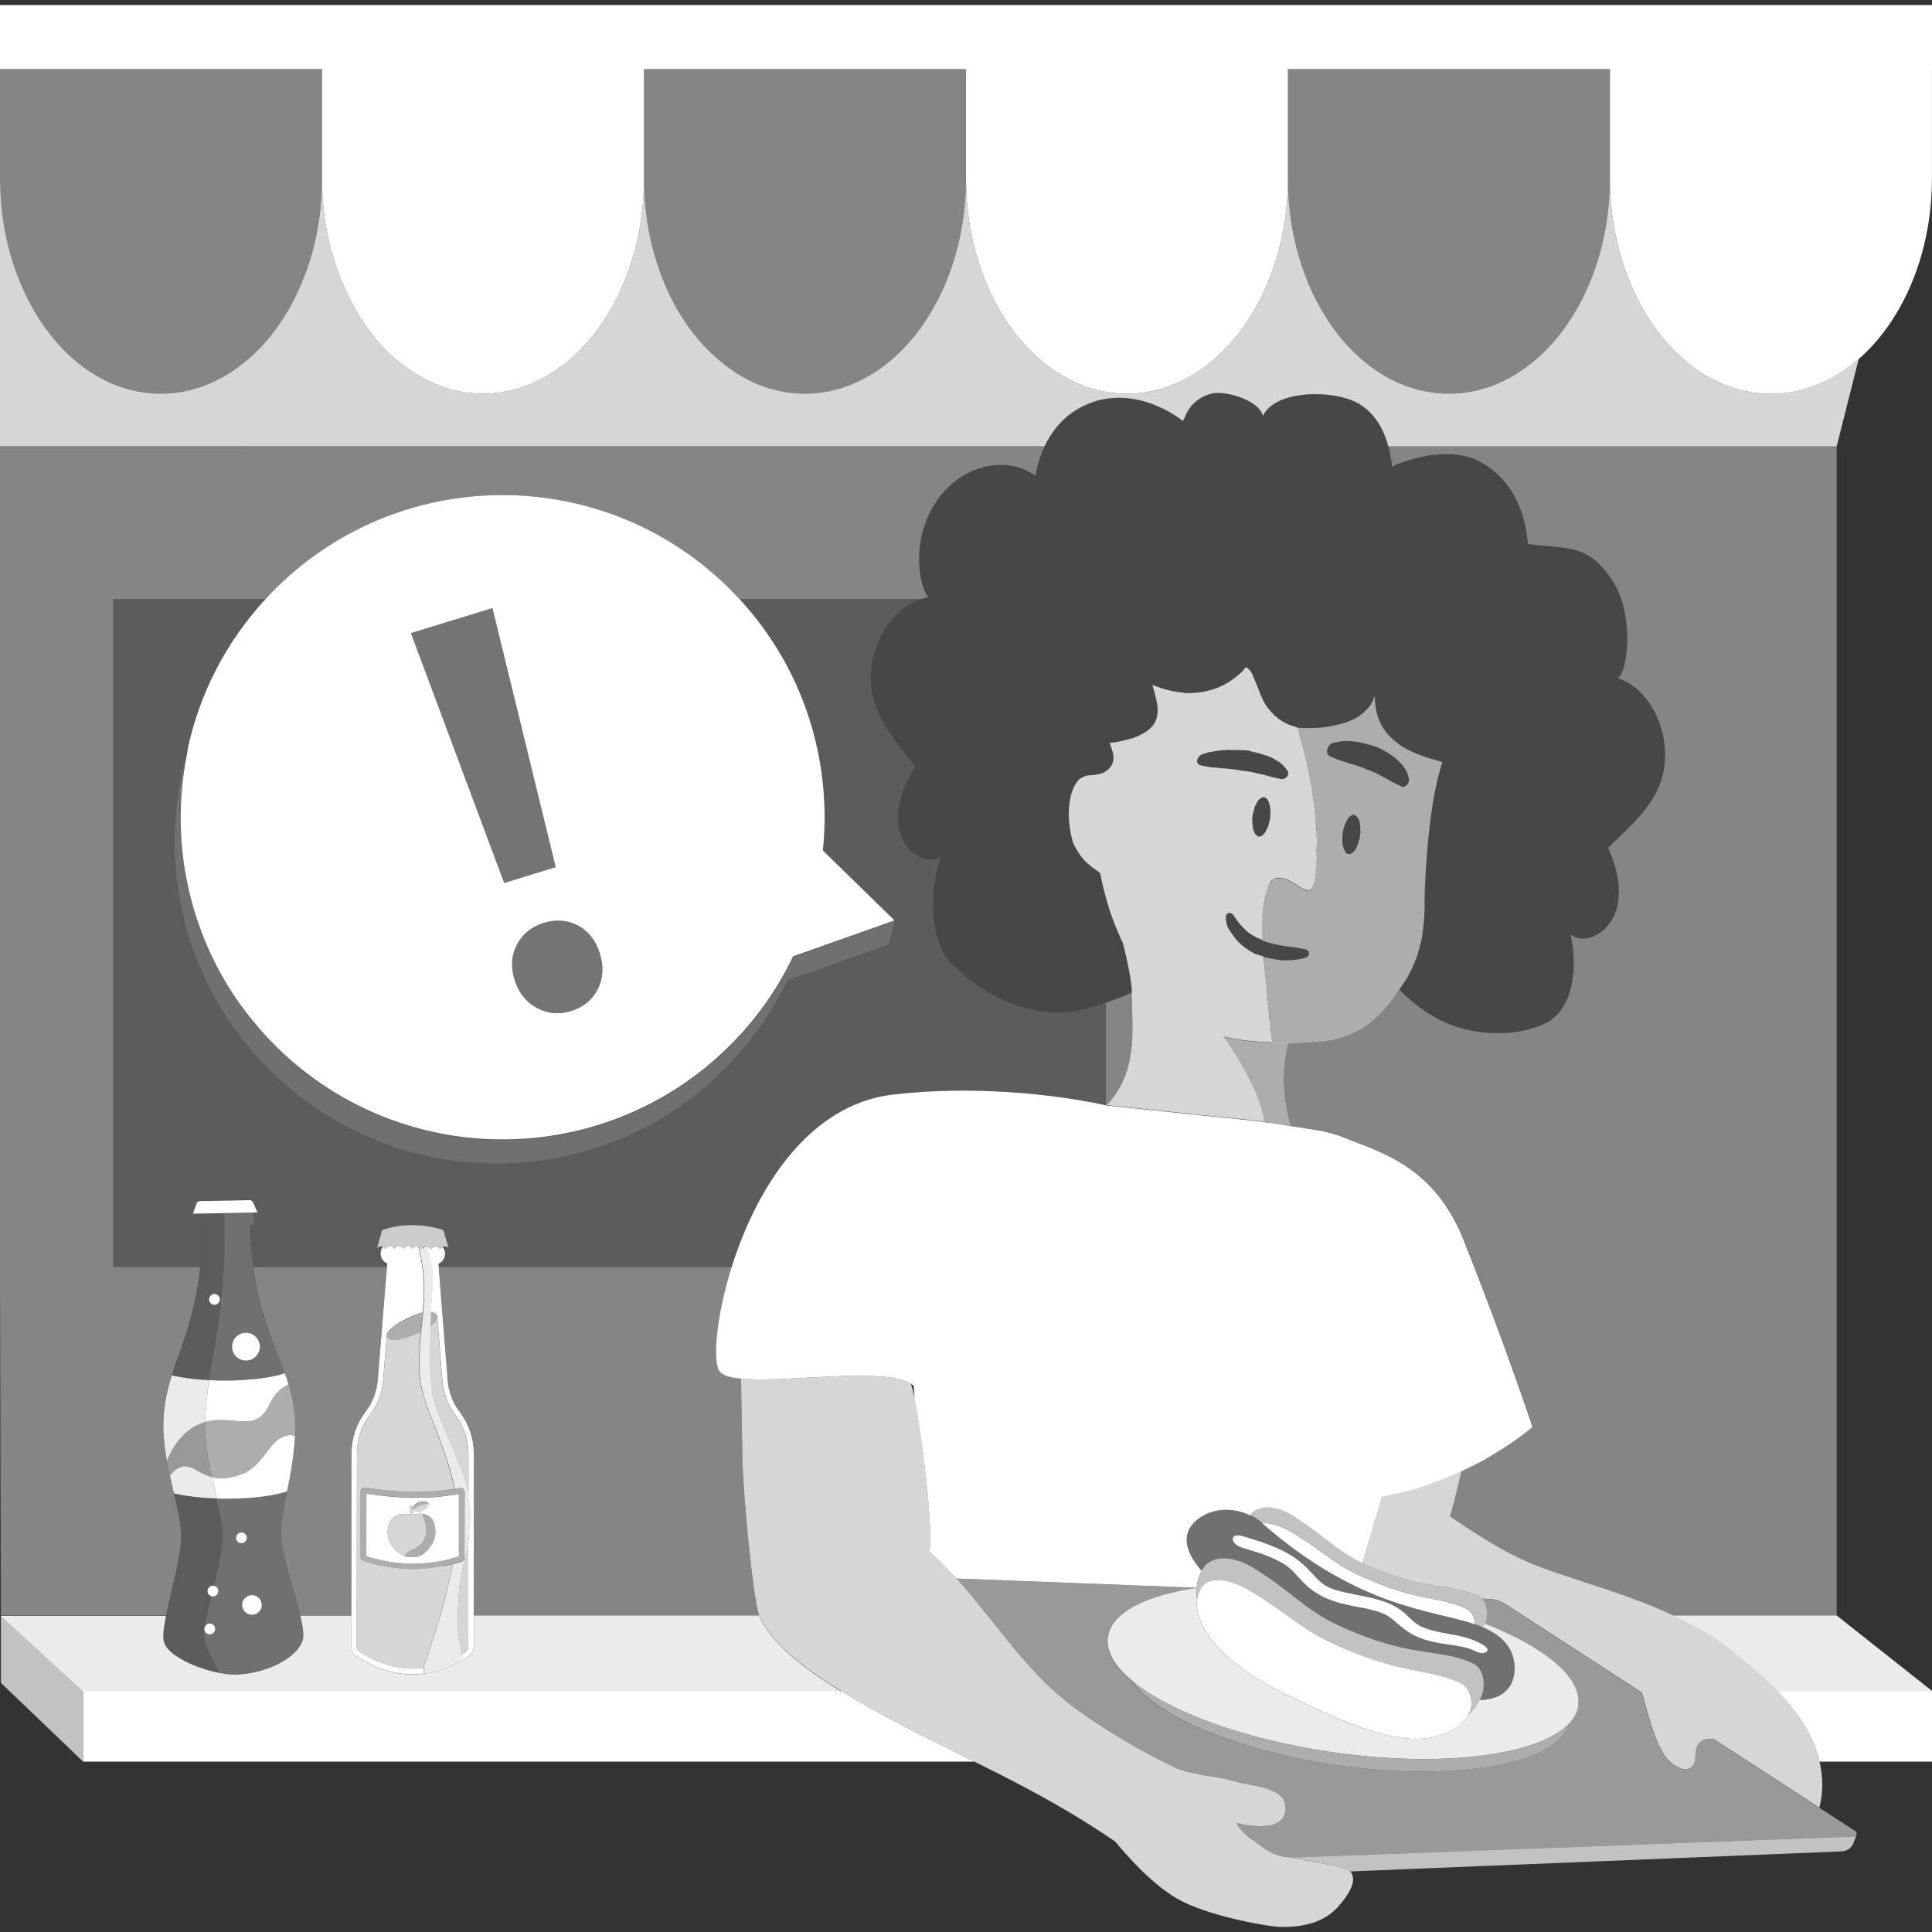 <svg viewBox="0 0 300 300" xmlns="http://www.w3.org/2000/svg"><rect x="0" y="0" width="300" height="300" fill="#333333" stroke="none"/><g fill="#fff"><path d="m 274.99 61.15 c -13.81 0 -25 -14.98 -25 -33.46 0 18.46 -11.21 33.44 -25.01 33.44 -10.45 0 -19.42 -8.59 -23.15 -20.8 -1.19 -3.91 -1.84 -8.15 -1.84 -12.64 0 5.44 -.95 10.54 -2.7 15.08 -4.08 10.87 -12.55 18.36 -22.31 18.36 -5.99 0 -11.44 -2.81 -15.75 -7.49 -.27 -.28 -.58 -.62 -.84 -1 h -.04 c -5.15 -6.15 -8.35 -15.03 -8.35 -24.95 0 7.87 -2.03 15.12 -5.46 20.8 -1.56 2.67 -3.43 4.96 -5.53 6.87 -4 3.62 -8.85 5.77 -14.03 5.77 -4.81 0 -9.27 -1.81 -13.08 -5.01 -3.93 -3.19 -7.17 -7.87 -9.23 -13.4 -1.72 -4.53 -2.67 -9.64 -2.67 -15.03 0 5.54 -.99 10.74 -2.79 15.31 -2.21 5.78 -5.68 10.59 -9.91 13.79 h -.04 c -3.62 2.77 -7.82 4.34 -12.28 4.34 -4.12 0 -7.97 -1.34 -11.4 -3.72 -4.12 -2.77 -7.56 -7.11 -9.92 -12.35 -2.33 -5.06 -3.66 -11.02 -3.66 -17.37 0 5.44 -.95 10.59 -2.71 15.12 -2.13 5.63 -5.45 10.4 -9.53 13.6 -3.74 3 -8.13 4.72 -12.78 4.72 -9.19 0 -17.2 -6.63 -21.51 -16.5 -2.14 -4.82 -3.39 -10.35 -3.43 -16.32 -.04 -.19 -.04 -.43 -.04 -.62 v 41.6 l 162.2 .01 c .96 -2 2.51 -4.24 5.08 -5.74 1 -.6 2.19 -1.12 3.56 -1.46 6.8 -1.58 12.48 2.99 12.8 3.25 .33 .06 .66 -3.32 4.6 -4.25 2.14 -.46 7.28 1.06 7.86 3.47 1.87 -3.83 9.65 -4 13.7 -2.45 3.5 1.32 5.11 4.64 5.77 7.18 h 69.63 l 3.42 -13.55 c -3.92 3.42 -8.6 5.4 -13.63 5.4 z m -274.99 -50.45 v .01 h 249.99 v -.01 z" opacity=".8"/><path d="m 171.71 155.7 v 15.92 c .11 .03 .17 .04 .17 .04 4.88 -5.31 3.9 -11.56 3.85 -17.53 -1.09 .5 -2.53 1.06 -4.02 1.57 z" opacity=".4"/><path d="m 115.07 214.08 c -1.62 -.15 -2.81 -.5 -3.31 -1.12 -1.09 -1.38 -.62 -8.3 1.87 -16.21 h -45.48 l 1.39 17.57 c .15 1.77 .8 3.49 1.87 4.91 1.41 1.84 2.18 4.09 2.18 6.41 v .08 c 0 5.96 -.01 17.96 -.01 25.13 h 44.31 c -.95 -2.44 -2.53 -18.89 -2.62 -24.57 -.05 -4.06 -.14 -8.12 -.2 -12.2 z" opacity=".4"/><path d="m 44.23 213.24 l .27 .78 c 0 .01 .01 .03 .01 .04 .09 .25 .16 .5 .23 .74 .02 .03 .02 .06 .03 .09 .02 .03 .02 .04 .03 .07 .06 .22 .13 .45 .19 .67 0 .03 .01 .04 .01 .07 .08 .26 .15 .54 .21 .82 .07 .27 .13 .55 .17 .84 .02 .01 .02 .04 .02 .06 .05 .26 .1 .53 .14 .81 0 .03 .02 .06 .02 .08 .04 .28 .08 .56 .11 .83 v .09 c .04 .3 .07 .61 .1 .93 .02 .23 .03 .46 .03 .69 .02 .09 .02 .16 .02 .24 0 .16 0 .32 .01 .48 v .69 c 0 .1 -.01 .19 -.01 .28 0 .14 0 .29 -.02 .43 v .26 c -.01 .16 -.03 .32 -.03 .47 -.01 .09 -.01 .16 -.01 .23 -.02 .23 -.05 .45 -.06 .68 v .03 c -.03 .22 -.04 .44 -.07 .65 0 .08 -.02 .16 -.03 .24 -.02 .14 -.03 .29 -.04 .45 -.02 .08 -.03 .17 -.05 .26 -.01 .13 -.03 .27 -.06 .4 -.01 .09 -.03 .19 -.03 .28 -.02 .13 -.04 .28 -.07 .41 l -.04 .26 c -.02 .14 -.04 .29 -.07 .43 -.02 .08 -.02 .15 -.03 .22 -.05 .22 -.08 .42 -.12 .64 0 .01 -.01 .03 -.01 .04 -.03 .21 -.08 .41 -.11 .61 l -.04 .22 c -.03 .14 -.06 .29 -.09 .42 -.01 .09 -.02 .17 -.04 .25 -.03 .13 -.06 .27 -.09 .4 -.01 .09 -.03 .16 -.04 .25 -.04 .16 -.07 .33 -.1 .49 -.49 2.48 -.96 4.73 -.92 6.61 .06 3.16 2.05 8.76 2.98 12.68 h 7.94 c 0 -7.17 .01 -19.18 .01 -25.15 0 -2.35 .77 -4.63 2.19 -6.49 1.09 -1.42 1.74 -3.12 1.89 -4.9 l 1.42 -17.56 h -20.76 c 1.1 7.85 3.35 12.12 4.91 16.49 z" opacity=".4"/><path d="m 162.2 69.3 c -1.17 2.47 -1.41 4.6 -1.41 4.6 -4 -3 -10.4 -2 -14.36 2.6 -5.08 5.95 -4.01 14.07 -2.28 16.22 -.38 .07 -.75 .16 -1.12 .29 h -28.22 c -.6 -.65 -1.23 -1.29 -1.87 -1.92 -19.79 -19.29 -51.46 -18.88 -70.74 .91 -.32 .33 -.64 .67 -.95 1.01 h -23.67 v 103.74 h 13.51 c -.83 7.84 -3.01 12.29 -4.41 16.81 -.09 .26 -.16 .53 -.25 .79 0 .02 0 .03 -.01 .06 -.08 .25 -.15 .49 -.21 .76 -.01 .01 -.01 .04 -.01 .07 -.07 .25 -.13 .51 -.21 .77 v .04 c -.07 .28 -.13 .55 -.18 .84 -.05 .28 -.11 .57 -.15 .84 0 .03 0 .05 -.01 .08 -.03 .26 -.08 .53 -.11 .81 -.01 .03 -.01 .06 -.01 .09 -.03 .27 -.06 .55 -.09 .84 v .07 c -.03 .31 -.04 .61 -.05 .93 0 .23 0 .46 -.02 .7 0 .08 0 .16 .02 .23 v .74 c .01 .14 .01 .29 .02 .43 0 .11 0 .19 .02 .28 0 .14 .01 .29 .03 .43 0 .09 .01 .18 .01 .27 .02 .16 .03 .32 .05 .46 .01 .07 .01 .16 .02 .23 .02 .22 .05 .45 .08 .67 0 .01 .01 .04 .01 .06 .03 .2 .06 .42 .09 .62 .01 .07 .01 .16 .03 .23 .03 .15 .04 .29 .07 .45 .01 .09 .03 .16 .04 .25 l .05 .26 c .01 .06 .01 .1 .03 .16 .01 .09 .03 .18 .04 .26 .03 .13 .06 .28 .09 .42 .01 .08 .03 .16 .04 .24 .03 .16 .06 .3 .1 .46 .02 .06 .02 .13 .03 .19 .04 .2 .09 .39 .13 .58 0 .01 .02 .04 .02 .06 0 .03 0 .04 .01 .06 .04 .18 .09 .39 .13 .59 .02 .06 .03 .13 .04 .19 .03 .14 .08 .3 .11 .45 .01 .07 .03 .14 .05 .22 .03 .14 .06 .29 .11 .42 .01 .08 .03 .16 .04 .23 .64 2.65 1.23 5.05 1.26 7.04 .06 3.06 -1.58 8.49 -2.36 12.42 h -25.64 l -.12 -44.85 -.02 -9.25 v -127.45 z" opacity=".4"/><path d="m 285.2 69.3 v 181.55 h -25.46 c -6.47 -3.11 -13.5 -4.91 -20.26 -7.37 -5.37 -1.96 -9.87 -4.96 -14.35 -8 .04 -.04 .09 -.17 .16 -.39 .02 -.06 .04 -.12 .06 -.19 .22 -.71 .55 -2.03 .94 -3.67 .04 -.17 .09 -.35 .13 -.54 .16 -.7 .33 -1.45 .51 -2.22 .42 -.2 .83 -.39 1.23 -.57 l .12 -.09 c .32 -.1 .6 -.31 .93 -.45 .44 -.23 .87 -.46 1.32 -.7 .17 -.13 .39 -.25 .61 -.36 .17 -.12 .38 -.19 .55 -.32 l .02 -.04 c 3.99 -2.34 6.28 -4.38 6.28 -4.38 s -1.65 -5.06 -4.5 -12.81 c -1.7 -4.6 -3.79 -10.13 -6.15 -16.11 -3.7 -9.4 -9.97 -12.77 -16.25 -15.08 -4.27 -1.64 -3.61 -1.68 -10.65 -2.71 -.67 -2.42 -1.23 -5.49 -1.02 -8.82 .12 -1.29 .29 -2.73 .65 -4.08 2.63 -.04 5.54 -.33 5.75 -.35 4.56 -.68 8.11 -2.79 11.41 -8.01 l .06 -.04 q 0 .06 -.02 .1 s 4.12 4.48 9.39 5.94 c 2.12 .64 8.17 1.8 13.31 -.7 5.14 -2.51 4.75 -10.74 3.87 -13.8 2.42 1.84 5.99 -.36 7.07 -3.56 1.06 -3.21 .17 -6.84 -1.2 -9.87 2.95 -2.96 6.36 -5.7 8.03 -9.87 2.42 -6.36 -.84 -14.64 -6.5 -16.46 .6 -.55 .97 -1.7 1.22 -3.18 .54 -3.4 .09 -8.45 -1.8 -11.52 -3.96 -6.43 -7.27 -5.3 -13.42 -6.17 -.33 -3.93 -1.6 -7.76 -4.38 -10.48 -.96 -.96 -2.09 -1.8 -3.44 -2.47 -3.74 -1.8 -8.55 -.76 -11.2 .13 -1.28 .41 -2.05 .78 -2.1 .87 .02 -.14 -.01 -.6 -.12 -1.22 -.07 -.55 -.19 -1.25 -.41 -2.02 h 69.63 z" opacity=".4"/><path d="m 151.3 273.54 h -138.4 v -10.97 h 117.7 c .68 .42 1.32 .8 1.91 1.15 6.5 3.82 12.66 6.78 18.79 9.82 z"/><path d="m 300 262.57 v 10.97 h -17.47 c -.37 -1.65 -.99 -3.26 -1.79 -4.73 -1.25 -2.3 -2.9 -4.35 -4.76 -6.24 z"/><path d="m 117.92 250.92 c -.02 -.03 -.02 -.04 -.03 -.07 h -44.31 v 4.88 c 0 .6 -.31 1.15 -.8 1.47 -.33 .22 -.67 .42 -1 .6 -1.89 1.09 -3.79 1.77 -5.67 2.05 -3.58 .55 -7.17 -.33 -10.74 -2.64 -.51 -.33 -.8 -.89 -.8 -1.48 v -4.86 h -7.94 c .39 1.67 .6 3.03 .38 3.79 -.74 2.53 -5.14 5.15 -10.26 5.36 -.8 .03 -1.71 -.06 -2.67 -.25 -.12 -.02 -.22 -.04 -.33 -.06 l -.02 -.02 c -.45 -.09 -.91 -.2 -1.38 -.33 -.02 0 -.02 -.02 -.03 -.02 -.1 -.03 -.22 -.06 -.32 -.1 h -.04 c -.44 -.14 -.87 -.29 -1.31 -.45 l -.09 -.04 c -.1 -.03 -.19 -.07 -.28 -.1 -.03 -.02 -.06 -.03 -.1 -.04 -.28 -.12 -.54 -.23 -.81 -.35 -.04 -.03 -.09 -.04 -.12 -.07 -.07 -.03 -.14 -.06 -.22 -.1 -.04 -.02 -.1 -.04 -.14 -.07 -.07 -.03 -.13 -.06 -.19 -.09 l -.17 -.09 c -.06 -.04 -.1 -.07 -.16 -.1 -.1 -.06 -.2 -.12 -.31 -.17 -.04 -.02 -.09 -.04 -.13 -.07 -.06 -.04 -.13 -.07 -.19 -.12 l -.13 -.09 c -.06 -.03 -.12 -.07 -.17 -.12 -.04 -.03 -.09 -.04 -.12 -.07 -.07 -.06 -.14 -.1 -.2 -.14 -.03 -.02 -.06 -.04 -.09 -.06 -.09 -.07 -.16 -.13 -.25 -.2 -.03 -.02 -.06 -.04 -.07 -.06 -.06 -.06 -.12 -.1 -.17 -.14 -.03 -.03 -.06 -.06 -.09 -.07 -.04 -.06 -.1 -.1 -.14 -.14 l -.07 -.07 c -.06 -.06 -.12 -.12 -.16 -.19 -.02 0 -.03 -.02 -.03 -.03 -.06 -.06 -.12 -.13 -.17 -.2 -.02 -.03 -.03 -.04 -.04 -.07 -.04 -.04 -.07 -.1 -.1 -.14 -.02 -.03 -.03 -.04 -.04 -.07 -.03 -.06 -.06 -.1 -.09 -.16 -.02 -.02 -.03 -.04 -.03 -.06 -.03 -.07 -.07 -.14 -.09 -.22 -.28 -.8 -.09 -2.32 .29 -4.18 h -25.64 l 12.76 11.73 h 117.7 c -4.56 -2.79 -10.61 -6.94 -12.68 -11.65 z" opacity=".9"/><path d="m 300 262.57 h -24.02 c -1.78 -1.81 -3.76 -3.48 -5.71 -5.1 -2.31 -1.89 -4.69 -3.76 -7.4 -4.97 -.86 -.52 -1.75 -.98 -2.63 -1.42 -.16 -.09 -.34 -.16 -.49 -.23 h 25.45 z" opacity=".9"/><path d="m 50 10.71 v 16.98 c 0 5.44 -.95 10.59 -2.71 15.12 -2.13 5.63 -5.45 10.4 -9.53 13.6 -3.74 3 -8.13 4.72 -12.78 4.72 -9.19 0 -17.2 -6.63 -21.51 -16.5 -2.14 -4.82 -3.39 -10.35 -3.43 -16.32 -.04 -.19 -.04 -.43 -.04 -.62 v -16.98 z" opacity=".4"/><path d="m 150 10.71 v 16.98 c 0 7.87 -2.03 15.12 -5.46 20.8 -1.56 2.67 -3.43 4.96 -5.53 6.87 -4 3.62 -8.85 5.77 -14.03 5.77 -4.81 0 -9.27 -1.81 -13.08 -5.01 -3.93 -3.19 -7.17 -7.87 -9.23 -13.4 -1.72 -4.53 -2.67 -9.64 -2.67 -15.03 v -16.98 z" opacity=".4"/><path d="m 249.99 10.71 v 16.98 c 0 18.46 -11.21 33.44 -25.01 33.44 -10.45 0 -19.42 -8.59 -23.15 -20.8 -1.19 -3.91 -1.84 -8.15 -1.84 -12.64 v -16.98 z" opacity=".4"/><path d="m 300 .79 v 9.92 h -.01 v 16.98 c 0 11.75 -4.53 22.09 -11.37 28.06 -3.92 3.42 -8.6 5.4 -13.63 5.4 -13.81 0 -25 -14.98 -25 -33.46 v -16.98 h -50 v 16.98 c 0 5.44 -.95 10.54 -2.7 15.08 -4.08 10.87 -12.55 18.36 -22.31 18.36 -5.99 0 -11.44 -2.81 -15.75 -7.49 -.27 -.28 -.58 -.62 -.84 -1 h -.04 c -5.15 -6.15 -8.35 -15.03 -8.35 -24.95 v -16.98 h -50 v 16.98 c 0 5.54 -.99 10.74 -2.79 15.31 -2.21 5.78 -5.68 10.59 -9.91 13.79 h -.04 c -3.62 2.77 -7.82 4.34 -12.28 4.34 -4.12 0 -7.97 -1.34 -11.4 -3.72 -4.12 -2.77 -7.56 -7.11 -9.92 -12.35 -2.33 -5.06 -3.66 -11.02 -3.66 -17.37 v -16.98 h -50 v -9.92 z"/><path d="m 78.29 137.12 l -14.48 -38.8 12.66 -3.88 9.82 40.22 z" opacity=".2"/><path d="m 84.44 143.32 c 1.94 -.59 3.73 -.45 5.35 .43 s 2.75 2.33 3.36 4.34 c .62 2.01 .51 3.85 -.32 5.51 -.85 1.67 -2.24 2.81 -4.19 3.42 -1.89 .57 -3.67 .4 -5.34 -.53 s -2.81 -2.38 -3.4 -4.33 c -.63 -2.01 -.49 -3.84 .38 -5.48 .87 -1.66 2.26 -2.77 4.16 -3.36 z" opacity=".2"/><path d="m 171.71 155.7 v 15.92 c -1.74 -.39 -16.31 -3.56 -32.93 -1.67 -13.58 1.55 -21.52 15.24 -25.15 26.8 h -45.48 l -.04 -.54 c .59 -.26 1.01 -.85 1.01 -1.55 0 -.39 -.14 -.75 -.38 -1.04 .11 -.05 .21 -.08 .32 -.08 .24 0 .45 .11 .61 .27 l -.81 -2.8 c -3.18 -.99 -6.36 -1.06 -9.52 0 l -.78 2.8 c .16 -.16 .36 -.27 .61 -.27 .1 0 .21 .02 .3 .08 -.22 .29 -.36 .64 -.36 1.04 0 .68 .42 1.28 1.01 1.54 l -.04 .55 h -20.76 c -.28 -1.93 -.48 -4.08 -.58 -6.5 h .08 c .37 -.01 .67 -.26 .67 -.49 l -.19 -1.48 .7 -.02 -.74 -1.64 c -.1 -.23 -.34 -.29 -.58 -.29 l -7.55 .15 c -.27 .01 -.51 .08 -.59 .33 l -.6 1.66 .36 -.02 .03 1.31 c .02 .24 .71 .64 1.09 .64 h .02 c -.02 2.35 -.15 4.45 -.35 6.35 h -13.51 v -103.74 h 23.67 c -6.22 6.73 -10.24 14.75 -12.08 23.14 -.06 .27 -.11 .52 -.15 .77 .06 -.23 .13 -.47 .2 -.7 -1.3 5.93 -1.51 12.05 -.65 18.03 -.87 -5.72 -.71 -11.58 .44 -17.27 -4.85 17.1 -.42 36.23 13.2 49.5 19.79 19.28 51.46 18.87 70.74 -.92 3.92 -4.02 7.01 -8.53 9.3 -13.32 l 15.76 -5.58 .95 -3.66 -15.76 5.58 c -2.29 4.79 -5.38 9.3 -9.29 13.32 -19.28 19.79 -50.96 20.2 -70.75 .92 -.47 -.46 -.93 -.92 -1.37 -1.4 -.08 -.08 -.16 -.16 -.24 -.25 -.18 -.19 -.35 -.37 -.51 -.56 -.16 -.18 -.32 -.36 -.48 -.55 .81 .92 1.67 1.82 2.56 2.69 19.78 19.28 51.46 18.87 70.74 -.92 3.92 -4.02 7.01 -8.53 9.3 -13.32 l 15.75 -5.57 -11.13 -10.86 c 1.43 -13.86 -2.9 -28.18 -12.97 -39.07 h 28.22 c -.86 .28 -1.67 .71 -2.43 1.24 -3.92 2.81 -6.33 8.7 -5.05 13.88 1.01 4.34 4.03 7.55 6.57 10.92 -1.48 2.33 -2.69 5.12 -2.69 7.95 .02 .55 .09 1.06 .16 1.58 .61 3.37 3.92 6.02 6.53 4.51 -1.29 3.02 -2.48 12.41 1.66 16.54 3.51 3.53 8.57 6.87 14.48 7.45 .93 .14 1.87 .2 2.84 .16 1.7 -.07 4.24 -.74 6.61 -1.54 z" opacity=".2"/><path d="m 200.44 174.85 c -1.18 -.19 -2.45 -.39 -4.08 -.6 -.55 -3.21 -1.96 -6.11 -3.63 -8.94 -.42 -.78 -.9 -1.61 -1.44 -2.35 -.14 -.32 -.45 -.68 -.6 -1 -.17 -.13 -.29 -.35 -.36 -.51 -.14 -.13 -.22 -.25 -.33 -.46 2.57 .61 5.15 .83 7.56 .91 q .02 -.06 .02 -.1 s 0 .04 .04 .1 c .68 .06 1.55 .04 2.45 .04 -.36 1.35 -.54 2.79 -.65 4.08 -.22 3.34 .35 6.4 1.02 8.82 z" opacity=".6"/><path d="m 203.24 148.09 q 0 .04 -.02 .1 c -.09 .23 -.26 .41 -.48 .48 -1.22 .35 -2.44 .46 -3.69 .41 -.94 -.09 -1.92 -.31 -2.9 -.51 l .02 -.04 c -.29 -.04 -.58 -.14 -.87 -.25 -.1 -.02 -.19 -.04 -.28 -.07 -.09 -.04 -.17 -.1 -.25 -.16 -.04 0 -.09 -.02 -.13 -.03 -.03 -.01 -.06 -.03 -.1 -.06 -.09 -.06 -.14 -.07 -.23 -.13 -.19 -.09 -.38 -.16 -.46 -.28 -.04 -.02 -.09 -.07 -.22 -.14 -.23 -.13 -.54 -.44 -.9 -.7 -.17 -.17 -.39 -.36 -.57 -.54 -.77 -.89 -1.41 -1.95 -1.41 -1.95 -.12 -.22 -.19 -.44 -.25 -.64 -.04 -.1 -.03 -.2 -.04 -.36 -.09 -.16 -.1 -.32 -.09 -.46 .02 -.1 0 -.26 -.04 -.36 .02 -.1 .03 -.14 .09 -.19 q 0 -.04 .02 -.1 c 0 -.02 .02 -.03 .02 -.04 .02 -.02 .02 -.03 .04 -.04 l .01 -.04 c .02 -.02 .02 -.03 .02 -.03 s .02 -.01 .03 -.01 h .02 c .06 -.09 .12 -.09 .16 -.07 .02 -.06 .07 -.09 .1 -.04 0 0 .06 .02 .1 .03 l .2 .03 c .06 -.04 .14 .02 .19 .07 .1 .02 .09 .07 .13 .13 l .09 .1 c .13 .13 .19 .33 .32 .46 .09 .12 .16 .28 .25 .39 .13 .12 .25 .29 .33 .41 .09 .06 .09 .12 .13 .17 .22 .19 .44 .42 .55 .6 h .06 c .04 .06 .17 .17 .31 .31 .13 .12 .22 .19 .31 .29 .13 .07 .23 .14 .32 .2 .13 .13 .23 .14 .36 .22 .04 .06 .09 .12 .19 .13 .41 .26 .83 .44 1.31 .61 .1 .02 .1 .07 .19 .09 .94 .39 2.03 .57 3.15 .8 .49 .07 1.09 .12 1.63 .2 .6 .1 1.19 .19 1.77 .33 .35 .06 .6 .35 .54 .7 z" opacity=".1"/><path d="m 257.73 121.8 c -1.67 4.17 -5.08 6.91 -8.03 9.87 1.38 3.03 2.27 6.66 1.21 9.87 -1.08 3.19 -4.65 5.4 -7.07 3.55 .87 3.06 1.26 11.29 -3.87 13.8 -5.14 2.5 -11.19 1.34 -13.31 .7 -5.27 -1.45 -9.39 -5.94 -9.39 -5.94 q .02 -.04 .02 -.1 l .05 .02 c .08 -.15 .19 -.28 .27 -.41 .05 -.04 .07 -.1 .07 -.14 .03 .01 .04 -.02 .06 -.05 .01 -.01 .02 -.01 .05 -.04 .21 -.32 .35 -.6 .56 -.92 0 -.05 .05 -.08 .05 -.08 .02 -.06 .02 -.1 .02 -.1 .13 -.14 .2 -.28 .27 -.47 .08 -.13 .15 -.27 .22 -.42 .07 -.13 .16 -.32 .22 -.42 l .01 -.04 c .06 -.09 .08 -.19 .13 -.24 .02 -.1 .09 -.18 .09 -.23 .07 -.14 .1 -.29 .18 -.38 0 -.05 .01 -.1 .07 -.14 .01 -.1 .07 -.19 .08 -.29 .02 -.09 .03 -.15 .09 -.23 .03 -.15 .09 -.19 .09 -.24 .01 -.05 .01 -.1 .09 -.18 0 0 .01 -.11 .01 -.16 .02 -.05 .03 -.09 .09 -.19 l .04 -.23 c 0 -.05 0 -.06 .02 -.08 .01 -.01 .01 -.03 .04 -.03 .01 -.04 .01 -.08 .01 -.08 .03 -.16 .06 -.35 .13 -.5 .02 -.1 .03 -.19 .11 -.29 l .04 -.29 c .1 -.33 .16 -.68 .26 -1.01 l .13 -.84 c .02 -.05 .02 -.09 -.01 -.21 .08 -.23 .13 -.48 .11 -.72 .09 -.55 .13 -1.09 .16 -1.64 .03 -.45 .05 -.9 .08 -1.35 -.06 -.97 .01 -2.02 .02 -3.08 .28 -6.76 1.09 -14.74 2.72 -19.52 -.76 -.32 -3.46 -.79 -5.89 -2.25 -.29 -.14 -.61 -.34 -.92 -.59 -.27 -.2 -.58 -.45 -.85 -.7 -.27 -.24 -.53 -.48 -.79 -.78 -.88 -1.04 -1.58 -2.37 -1.83 -3.96 -.05 -.26 -.13 -.48 -.08 -.73 -.05 -.06 -.03 -.1 -.02 -.2 -.06 0 -.04 -.06 -.04 -.06 -.02 -.2 -.03 -.45 0 -.65 l -.04 -.06 c .01 -.09 0 -.16 0 -.25 -.02 .05 -.03 .11 -.08 .13 -.07 .15 -.1 .29 -.17 .44 -.02 .09 -.03 .14 -.09 .19 -.01 .09 -.07 .19 -.13 .22 -.07 .14 -.09 .24 -.16 .33 -.06 .09 -.13 .19 -.19 .28 -.19 .21 -.37 .43 -.61 .65 -.19 .23 -.42 .43 -.69 .59 -.29 .26 -.58 .47 -.9 .61 -.51 .28 -1.05 .5 -1.57 .67 -.7 .23 -1.44 .42 -2.15 .51 -.22 .07 -.48 .13 -.68 .14 -.32 .06 -.62 .11 -.87 .12 -.67 .04 -1.22 .06 -1.79 .07 -.55 0 -1.05 .03 -1.4 -.03 l -.05 -.01 c -.2 .03 -.4 0 -.45 -.02 -.18 -.08 -.33 -.1 -.52 -.18 -.1 -.02 -.2 -.03 -.33 -.11 -.1 -.01 -.25 -.08 -.39 -.11 -.53 -.23 -1.03 -.47 -1.44 -.79 -.02 -.02 -.03 -.04 -.06 -.05 -.01 -.02 -.03 -.03 -.03 -.05 q -.04 -.01 -.09 -.03 s -.05 0 -.04 -.04 c -.06 -.01 -.1 -.07 -.14 -.07 -.05 -.06 -.09 -.08 -.09 -.12 -.09 -.01 -.15 -.03 -.13 -.07 -.09 -.07 -.09 -.12 -.19 -.13 0 -.02 .01 -.03 .01 -.05 v -.01 h -.05 s -.05 -.01 -.09 -.07 -.07 -.1 -.13 -.12 l .01 -.04 c -.03 -.02 -.05 -.03 -.07 -.05 -.03 -.02 -.04 -.05 -.06 -.08 -.04 -.06 -.1 -.06 -.14 -.12 -.09 -.07 -.13 -.13 -.13 -.13 l .01 -.04 -.3 -.31 -.31 -.35 c -.23 -.39 -.48 -.78 -.67 -1.16 -.21 -.49 -.45 -.98 -.62 -1.46 -.1 -.26 -.22 -.54 -.32 -.8 -.07 -.17 -.14 -.38 -.22 -.54 -.04 -.06 -.03 -.11 -.07 -.17 -.07 -.16 -.11 -.26 -.14 -.38 -.03 -.14 -.06 -.26 -.15 -.36 l -.04 -.02 v -.04 c -.03 -.06 -.02 -.16 -.12 -.22 0 0 -.03 -.06 -.03 -.11 -.04 -.06 -.03 -.1 -.03 -.1 l -.05 -.02 c -.05 0 -.03 -.06 -.08 -.12 0 -.04 .02 -.08 -.04 -.1 l -.09 -.06 -.04 -.05 c -.03 -.12 -.07 -.12 -.13 -.13 0 -.02 .01 -.03 .01 -.03 v -.02 h -.01 c -.02 0 -.02 -.01 -.05 -.01 q -.02 -.05 -.08 -.06 c -.09 -.12 -.22 -.19 -.37 -.26 -.17 .17 -.31 .41 -.49 .62 -.54 .53 -1.25 1.12 -2.13 1.69 -.57 .36 -1.18 .66 -1.82 .91 -.43 .19 -.95 .35 -1.48 .46 -.53 .18 -1.1 .24 -1.66 .3 -.15 .01 -.31 .04 -.47 .04 -.42 .03 -.87 .01 -1.35 -.03 -.19 -.03 -.45 -.01 -.64 -.04 -.55 -.05 -1.09 -.13 -1.62 -.27 -.89 -.18 -1.79 -.49 -2.83 -.89 l -.02 .04 c .05 .1 .06 .26 .11 .36 .02 .12 .11 .22 .13 .38 .18 .74 .37 1.46 .5 2.2 .03 .15 .02 .29 .03 .45 .02 .08 .02 .13 .03 .18 v .03 c 0 .07 0 .13 .02 .2 -.03 .15 0 .26 -.02 .41 -.03 .75 -.29 1.46 -.8 2.13 -.17 .13 -.34 .3 -.52 .48 -.13 .13 -.3 .25 -.46 .38 -.18 .13 -.4 .24 -.61 .36 -.23 .16 -.51 .26 -.83 .42 -.06 -.01 -.16 .01 -.22 .06 -.04 0 -.06 .04 -.1 .04 -.06 .03 -.12 .07 -.16 .07 -.11 .03 -.11 .08 -.17 .08 -.1 0 -.19 .03 -.29 .05 -.05 .02 -.09 .03 -.13 .05 -.06 .01 -.11 .01 -.15 .01 -.06 .03 -.11 .08 -.16 .08 -.06 -.02 -.1 -.02 -.16 .01 -.1 .04 -.22 .07 -.32 .1 -.46 .09 -.88 .22 -1.4 .29 -.31 .04 -.63 .1 -.98 .15 .44 1.03 .67 1.81 .61 2.51 -.01 .23 -.06 .43 -.13 .61 -.03 .07 -.06 .14 -.09 .2 -.04 .1 -.1 .19 -.15 .28 -.05 .07 -.09 .13 -.15 .18 -.07 .09 -.15 .18 -.23 .25 -.06 .07 -.13 .13 -.21 .17 -.07 .06 -.14 .12 -.21 .16 -.15 .11 -.29 .19 -.44 .27 -.85 .31 -1.71 .37 -2.12 .36 v .04 c -.1 -.01 -.21 .03 -.3 .02 -.1 -.02 -.15 -.03 -.2 .01 -.06 .04 -.12 .09 -.18 .07 -.16 .08 -.32 .1 -.43 .24 -.11 .02 -.22 .07 -.32 .14 -.25 .22 -.48 .48 -.69 .8 -.81 1.29 -1.19 3.29 -1.05 5.63 .07 .87 .21 1.8 .42 2.74 .04 .1 .07 .2 .1 .32 .01 .2 .1 .36 .16 .58 .11 .26 .27 .54 .37 .81 .21 .34 .45 .67 .7 1.02 .65 .96 1.6 1.71 2.45 2.31 .08 .03 .13 .07 .21 .13 .2 .16 .37 .36 .49 .53 .13 .7 .29 1.4 .45 2.09 0 .02 .01 .05 .01 .06 v .03 c .02 .07 .05 .16 .06 .23 .02 .03 .02 .06 .03 .09 .09 .36 .19 .71 .28 1.06 .14 .54 .3 1.06 .46 1.6 .03 .1 .07 .2 .1 .32 .19 .56 .38 1.13 .6 1.69 .22 .58 .45 1.18 .69 1.74 .08 .18 .15 .35 .22 .51 .18 .41 .36 .81 .55 1.21 .16 .53 1.34 5.21 1.41 7.59 l -.01 .08 c -1.09 .5 -2.53 1.06 -4.02 1.57 -2.37 .8 -4.91 1.47 -6.61 1.54 -.97 .04 -1.91 -.02 -2.84 -.16 -5.91 -.58 -10.97 -3.92 -14.48 -7.45 -4.14 -4.13 -2.95 -13.52 -1.66 -16.54 -2.61 1.51 -5.92 -1.14 -6.53 -4.51 -.07 -.52 -.14 -1.03 -.16 -1.58 0 -2.83 1.21 -5.62 2.69 -7.95 -2.54 -3.37 -5.56 -6.58 -6.57 -10.92 -1.53 -6.18 2.2 -13.38 7.48 -15.12 .37 -.13 .74 -.22 1.12 -.29 -1.73 -2.15 -2.8 -10.27 2.28 -16.22 3.96 -4.6 10.36 -5.6 14.36 -2.6 0 0 .24 -2.13 1.41 -4.6 .96 -2 2.51 -4.24 5.08 -5.74 1 -.6 2.19 -1.12 3.56 -1.46 6.8 -1.58 12.48 2.99 12.8 3.25 .33 .06 .66 -3.32 4.6 -4.25 2.14 -.46 7.28 1.06 7.86 3.47 1.87 -3.83 9.65 -4 13.7 -2.45 3.5 1.32 5.11 4.64 5.77 7.18 .22 .77 .34 1.47 .41 2.02 .1 .62 .13 1.07 .12 1.22 .05 -.09 .82 -.47 2.1 -.87 2.66 -.89 7.46 -1.93 11.2 -.13 1.35 .66 2.48 1.51 3.44 2.46 2.79 2.72 4.05 6.55 4.38 10.48 6.16 .87 9.47 -.26 13.43 6.17 1.88 3.07 2.33 8.12 1.8 11.52 -.25 1.48 -.63 2.63 -1.22 3.18 5.66 1.81 8.92 10.1 6.5 16.45 z" opacity=".1"/><path d="m 223.92 118.33 c -.76 -.32 -3.45 -.8 -5.89 -2.25 -.29 -.14 -.61 -.35 -.91 -.6 -.28 -.2 -.58 -.45 -.86 -.7 -.26 -.25 -.52 -.48 -.78 -.78 -.89 -1.05 -1.58 -2.37 -1.83 -3.96 -.06 -.26 -.13 -.48 -.09 -.73 -.04 -.06 -.03 -.1 -.01 -.2 -.06 0 -.04 -.06 -.04 -.06 -.02 -.2 -.03 -.45 0 -.65 l -.04 -.06 c .02 -.09 0 -.16 0 -.25 -.01 .04 -.03 .1 -.07 .13 -.07 .14 -.1 .29 -.17 .44 -.02 .09 -.03 .14 -.09 .19 -.02 .09 -.07 .19 -.13 .22 -.07 .14 -.09 .25 -.16 .33 -.06 .09 -.13 .19 -.19 .28 -.19 .22 -.38 .44 -.61 .65 -.19 .23 -.42 .44 -.7 .6 -.29 .26 -.58 .46 -.9 .61 -.51 .28 -1.05 .49 -1.57 .67 -.7 .23 -1.44 .42 -2.15 .51 -.22 .07 -.48 .13 -.68 .14 -.32 .06 -.62 .1 -.87 .12 -.67 .04 -1.22 .06 -1.79 .07 -.55 0 -1.06 .03 -1.41 -.03 l -.04 -.01 c -.2 .03 -.41 0 -.45 -.02 .16 .58 .32 1.12 .49 1.64 .19 .68 .33 1.36 .48 2.05 .14 .67 .35 1.31 .49 1.99 .29 1.36 .54 2.66 .78 3.96 l -.02 .04 c -.02 .1 .02 .2 .04 .36 .13 .77 .26 1.55 .33 2.32 .03 .14 .02 .25 .04 .41 0 0 .04 0 .03 .06 l -.02 .1 c .14 .97 .22 1.84 .26 2.8 v .06 h .04 c -.02 .1 -.03 .22 -.03 .33 v .17 c -.02 .09 .02 .25 .03 .41 .03 .51 .04 1.02 .02 1.57 0 .29 0 .55 .01 .86 .02 .12 0 .28 -.03 .41 v .09 c -.04 .2 -.02 .35 .02 .51 -.06 1 -.12 1.94 -.22 2.99 .02 .16 -.06 .35 -.09 .54 0 .31 -.1 .64 -.25 .93 -.07 .09 -.09 .19 -.09 .19 -.06 .09 -.07 .13 -.13 .22 -.06 .04 -.07 .1 -.13 .13 h -.04 c -.07 .09 -.13 .13 -.17 .12 -.06 .04 -.16 .03 -.26 .02 -.04 .04 -.2 .02 -.29 -.04 -.04 -.02 -.13 -.07 -.23 -.09 -.25 -.09 -.46 -.23 -.76 -.38 -.13 -.12 -.32 -.2 -.49 -.33 -.14 -.07 -.33 -.14 -.46 -.28 -.33 -.14 -.6 -.33 -.83 -.48 -.1 -.02 -.14 -.07 -.19 -.09 -.06 0 -.1 -.02 -.1 -.02 l -.29 -.04 c -.1 -.02 -.25 -.04 -.39 -.12 -.25 -.03 -.45 -.02 -.7 0 -.04 -.02 -.1 .02 -.14 .02 h -.01 c -.1 -.02 -.1 .04 -.2 .03 l -.02 .04 c -.04 0 -.09 -.02 -.1 .03 -.02 0 -.04 .01 -.07 .03 v .02 h -.02 c -.02 .02 -.03 .03 -.03 .04 -.03 .03 -.06 .03 -.07 .04 -.03 .02 -.04 .03 -.04 .04 q -.06 .04 -.1 .07 c -.19 .23 -.39 .49 -.52 .73 -.14 .29 -.25 .57 -.33 .86 -.61 1.92 -.78 3.9 -.74 5.88 0 .61 -.04 1.2 .02 1.77 .1 .02 .1 .07 .19 .09 .94 .39 2.03 .57 3.15 .8 .49 .07 1.09 .12 1.63 .2 .6 .1 1.19 .19 1.77 .33 .35 .06 .6 .35 .54 .7 q 0 .04 -.02 .1 c -.09 .23 -.26 .41 -.48 .48 -1.22 .35 -2.44 .46 -3.69 .41 -.94 -.09 -1.92 -.31 -2.9 -.51 -.02 .1 .03 .2 .06 .26 v .06 c .16 1.23 .26 2.51 .41 3.74 .04 .41 .07 .81 .12 1.22 -.02 .35 .03 .71 .07 1.07 v .04 c 0 .07 .03 .12 .02 .16 .04 .1 .02 .26 .04 .36 .04 .1 .03 .2 .02 .31 l .06 .57 c .04 0 .03 .1 .03 .14 .06 .57 .07 1.07 .14 1.6 q -.02 .04 -.02 .09 c .04 .32 .06 .57 .12 .83 .03 .16 0 .31 .04 .41 .03 .12 .06 .22 .09 .38 0 .03 -.02 .04 -.02 .09 s .02 .09 .03 .12 v .06 c 0 .04 .04 .04 .03 .1 l -.03 .14 .04 .06 .03 .14 -.02 .06 c -.02 .09 .03 .14 .03 .2 .02 .1 .02 .2 .03 .31 .01 .1 .04 .2 .07 .32 -.02 .03 -.02 .07 -.02 .12 .02 .06 .03 .1 .02 .13 0 .04 -.02 .1 .03 .16 0 0 0 .04 .04 .1 .68 .06 1.55 .04 2.45 .04 2.63 -.04 5.54 -.33 5.75 -.35 4.56 -.68 8.11 -2.79 11.41 -8.01 l .06 -.04 .06 .01 c .07 -.14 .19 -.28 .26 -.41 .06 -.04 .07 -.1 .07 -.14 .03 .02 .04 -.01 .06 -.04 0 -.02 .02 -.03 .02 -.04 .19 -.32 .39 -.6 .6 -.91 0 -.06 .06 -.09 .06 -.09 .02 -.06 .02 -.1 .02 -.1 .13 -.13 .2 -.28 .28 -.46 .07 -.13 .14 -.28 .22 -.42 .07 -.13 .16 -.32 .22 -.42 l .02 -.04 c .06 -.09 .07 -.19 .13 -.23 .02 -.1 .09 -.19 .09 -.23 l .12 -.39 c .06 -.04 .07 -.09 .07 -.13 .07 -.1 .13 -.19 .14 -.29 .02 -.09 .03 -.14 .09 -.23 .03 -.14 .09 -.19 .09 -.23 .02 -.06 .02 -.1 .09 -.19 0 0 .02 -.1 .02 -.16 .01 -.04 .03 -.09 .09 -.19 l .04 -.23 c 0 -.04 0 -.06 .02 -.07 v -.03 c .06 -.04 .06 -.09 .06 -.09 .03 -.16 .06 -.35 .13 -.49 .02 -.1 .03 -.19 .1 -.29 l .04 -.29 c .1 -.33 .16 -.68 .26 -1.02 l .13 -.84 c .02 -.04 .02 -.09 -.02 -.2 .09 -.23 .13 -.48 .12 -.73 .09 -.55 .13 -1.09 .16 -1.64 .03 -.45 .04 -.9 .07 -1.35 -.06 -.97 .02 -2.02 .03 -3.08 .28 -6.76 1.09 -14.74 2.71 -19.52 z m -12.86 12.06 c -.12 .33 -.22 .73 -.32 1 -.31 .67 -.62 1.06 -.99 1.16 -.12 .09 -.22 .07 -.26 .06 l -.1 -.01 c -.06 .04 -.14 -.03 -.19 -.03 -.1 -.07 -.14 -.13 -.23 -.19 -.04 -.06 -.12 -.17 -.16 -.28 -.12 -.22 -.22 -.49 -.28 -.76 -.12 -.52 -.12 -1.22 -.04 -1.97 l .09 -.54 c .09 -.19 .12 -.39 .19 -.58 .02 -.04 .02 -.09 .02 -.09 .1 -.29 .25 -.52 .32 -.71 .16 -.33 .35 -.55 .57 -.71 0 0 .02 -.06 .06 -.04 .01 -.06 .06 -.04 .1 -.04 .13 -.13 .29 -.14 .44 -.13 .13 .07 .28 .14 .41 .28 .09 .12 .13 .16 .2 .28 .13 .17 .19 .44 .25 .7 .03 .16 .06 .32 .07 .46 .04 .12 .02 .26 -.01 .41 .03 .2 .04 .41 .06 .61 l -.17 1.13 z m 7.68 -9.01 c -.02 .1 -.07 .14 -.09 .25 -.06 .09 -.13 .17 -.19 .28 -.06 .03 -.13 .13 -.23 .16 -.16 .07 -.28 .1 -.42 .13 h -.06 c -.02 0 -.02 -.02 -.03 -.02 l -.12 -.01 -.04 -.06 -.09 -.06 c -1.03 -.48 -1.96 -1.02 -2.93 -1.54 -.32 -.19 -.65 -.35 -.97 -.51 -.44 -.16 -.9 -.39 -1.38 -.52 -.23 -.13 -.42 -.22 -.67 -.31 -.23 -.09 -.46 -.17 -.71 -.22 l -.71 -.26 c -.25 -.09 -.49 -.13 -.73 -.22 -.25 -.09 -.48 -.12 -.73 -.22 -.52 -.17 -1 -.31 -1.48 -.54 -.23 -.09 -.46 -.17 -.7 -.31 l -.04 -.06 c -.06 -.02 -.14 -.07 -.19 -.13 -.03 -.1 -.12 -.22 -.14 -.28 -.04 -.1 -.02 -.26 -.04 -.36 .03 -.19 .1 -.38 .19 -.57 .07 -.14 .19 -.28 .32 -.41 .06 -.04 .12 -.13 .22 -.17 .06 -.04 .12 -.03 .17 -.07 .26 -.06 .51 -.07 .77 -.13 .48 -.12 .93 -.14 1.38 -.13 .57 -.01 1.1 .03 1.65 .12 .39 .06 .73 .12 1.07 .22 .67 .16 1.29 .36 1.97 .57 1.03 .46 2 1.03 2.9 1.73 .2 .23 .44 .42 .65 .61 .22 .23 .39 .41 .6 .7 .16 .23 .32 .51 .48 .78 .1 .26 .25 .64 .35 1.02 .07 .16 -.02 .35 -.04 .54 z" opacity=".6"/><path d="m 211.24 129.26 l -.17 1.13 c -.12 .33 -.22 .73 -.32 1 -.31 .67 -.62 1.06 -.99 1.16 -.12 .09 -.22 .07 -.26 .06 l -.1 -.01 c -.06 .04 -.14 -.03 -.19 -.03 -.1 -.07 -.14 -.13 -.23 -.19 -.04 -.06 -.12 -.17 -.16 -.28 -.12 -.22 -.22 -.49 -.28 -.76 -.12 -.52 -.12 -1.22 -.04 -1.97 l .09 -.54 c .09 -.19 .12 -.39 .19 -.58 .02 -.04 .02 -.09 .02 -.09 .1 -.29 .25 -.52 .32 -.71 .16 -.33 .35 -.55 .57 -.71 0 0 .02 -.06 .06 -.04 .01 -.06 .06 -.04 .1 -.04 .13 -.13 .29 -.14 .44 -.13 .13 .07 .28 .14 .41 .28 .09 .12 .13 .16 .2 .28 .07 .17 .19 .44 .25 .7 .03 .16 .06 .32 .07 .46 .04 .12 .02 .26 -.01 .41 .03 .2 .04 .41 .06 .61 z" opacity=".1"/><path d="m 218.74 121.38 c -.02 .1 -.07 .14 -.09 .25 -.06 .09 -.13 .17 -.19 .28 -.06 .03 -.13 .13 -.23 .16 -.16 .07 -.28 .1 -.42 .13 h -.06 c -.02 0 -.02 -.02 -.03 -.02 -.03 -.01 -.07 -.06 -.16 -.07 l -.09 -.06 c -1.03 -.48 -1.96 -1.02 -2.93 -1.54 -.32 -.19 -.65 -.35 -.97 -.51 -.44 -.16 -.9 -.39 -1.38 -.52 -.23 -.13 -.42 -.22 -.67 -.31 -.23 -.09 -.46 -.17 -.71 -.22 l -.71 -.26 c -.25 -.09 -.49 -.13 -.73 -.22 -.25 -.09 -.48 -.12 -.73 -.22 -.52 -.17 -1 -.31 -1.48 -.54 -.23 -.09 -.46 -.22 -.7 -.36 h -.04 c -.06 -.02 -.14 -.07 -.19 -.13 -.03 -.1 -.12 -.22 -.14 -.28 -.04 -.1 -.02 -.26 -.04 -.36 .03 -.19 .1 -.38 .19 -.57 .07 -.14 .19 -.28 .32 -.41 .06 -.04 .12 -.13 .22 -.17 .06 -.04 .12 -.03 .17 -.07 .26 -.06 .51 -.07 .77 -.13 .46 -.07 .87 -.1 1.38 -.13 .57 -.01 1.1 .03 1.65 .12 .39 .06 .73 .12 1.07 .22 .67 .16 1.29 .36 1.97 .57 1.03 .46 2 1.03 2.9 1.73 .2 .23 .44 .42 .65 .61 .22 .23 .39 .41 .6 .7 .16 .23 .32 .51 .48 .78 .1 .26 .25 .64 .35 1.02 .07 .16 -.02 .35 -.04 .54 z" opacity=".1"/><path d="m 204.46 132.61 v -.09 c 0 -.12 -.02 -.26 -.03 -.42 l .04 -.84 c .03 -.55 .01 -1.06 -.02 -1.57 -.02 -.16 -.04 -.32 -.03 -.41 v -.17 c -.02 -.12 0 -.23 -.02 -.33 0 0 -.06 -.02 -.04 -.06 0 -.96 -.1 -1.89 -.22 -2.8 l .02 -.1 c .02 -.06 -.03 -.06 -.03 -.06 -.03 -.16 -.02 -.26 -.04 -.41 -.07 -.77 -.2 -1.55 -.33 -2.32 -.03 -.16 -.06 -.26 -.04 -.36 l .02 -.04 c -.25 -1.31 -.49 -2.6 -.78 -3.96 -.14 -.68 -.35 -1.32 -.49 -1.99 -.14 -.68 -.33 -1.36 -.52 -2.05 -.13 -.52 -.29 -1.06 -.45 -1.64 -.19 -.09 -.33 -.1 -.52 -.19 -.1 -.02 -.2 -.03 -.33 -.1 -.1 -.02 -.25 -.09 -.39 -.12 -.52 -.23 -1.03 -.46 -1.44 -.78 -.02 -.03 -.03 -.04 -.06 -.06 -.03 0 -.06 0 -.09 -.01 q .02 -.04 -.03 -.06 t -.1 -.02 c 0 -.04 -.04 -.06 -.09 -.1 -.04 -.06 -.09 -.07 -.09 -.12 -.09 -.02 -.14 -.03 -.13 -.07 -.09 -.07 -.09 -.12 -.19 -.13 0 -.02 .01 -.03 .01 -.04 0 -.02 -.01 -.02 -.06 -.02 0 0 -.04 -.02 -.09 -.07 -.04 -.06 -.07 -.1 -.13 -.12 -.01 -.03 -.04 -.06 -.06 -.09 -.03 -.03 -.04 -.06 -.06 -.09 -.04 -.06 -.1 -.06 -.14 -.12 -.09 -.07 -.13 -.13 -.13 -.13 l -.29 -.35 -.31 -.35 c -.23 -.39 -.48 -.78 -.67 -1.16 -.22 -.49 -.45 -.99 -.62 -1.47 -.1 -.26 -.22 -.54 -.32 -.8 -.07 -.17 -.14 -.38 -.22 -.54 -.04 -.06 -.03 -.12 -.07 -.17 -.07 -.16 -.12 -.26 -.14 -.38 -.07 -.16 -.16 -.28 -.19 -.38 v -.04 c -.03 -.06 -.02 -.16 -.12 -.22 0 0 -.03 -.06 -.03 -.12 -.04 -.06 -.03 -.1 -.09 -.12 -.04 0 -.03 -.06 -.07 -.12 0 -.04 .02 -.09 -.04 -.1 l -.09 -.06 -.04 -.06 c -.03 -.12 -.07 -.12 -.13 -.13 0 -.02 .02 -.03 .02 -.03 s 0 -.02 -.02 -.02 -.02 -.02 -.04 -.02 q -.03 -.04 -.09 -.06 c -.09 -.12 -.22 -.19 -.36 -.26 -.17 .17 -.32 .41 -.49 .62 -.54 .52 -1.25 1.12 -2.13 1.68 -.57 .36 -1.18 .67 -1.81 .91 -.44 .19 -.96 .35 -1.48 .46 -.54 .17 -1.1 .23 -1.67 .29 -.14 .02 -.31 .04 -.46 .04 -.44 .04 -.89 .06 -1.35 .03 l -.64 -.1 c -.55 -.04 -1.09 -.13 -1.63 -.26 -.89 -.19 -1.79 -.49 -2.83 -.9 l -.02 .04 c .04 .1 .12 .22 .1 .36 .03 .12 .12 .22 .13 .38 .19 .74 .38 1.47 .51 2.21 .03 .14 .02 .29 .03 .45 l .06 .02 c -.02 .06 -.03 .12 -.03 .16 v .03 c 0 .07 0 .13 .02 .2 -.03 .14 0 .26 -.02 .41 -.03 .76 -.29 1.47 -.8 2.13 -.12 .14 -.31 .31 -.48 .48 -.17 .13 -.35 .31 -.51 .38 -.17 .13 -.39 .25 -.61 .36 -.23 .16 -.51 .26 -.83 .42 -.06 -.02 -.16 .01 -.22 .06 l -.12 .09 c -.06 .04 -.1 .03 -.14 .03 -.12 .03 -.12 .07 -.17 .07 -.1 0 -.19 .03 -.29 .06 l -.13 .04 c -.06 .02 -.12 .04 -.16 .06 -.04 .04 -.1 .03 -.14 .03 -.06 -.02 -.1 -.02 -.16 .02 -.1 .04 -.22 .07 -.32 .1 -.46 .09 -.89 .22 -1.41 .29 -.31 .04 -.62 .1 -.97 .14 .44 1.03 .67 1.81 .61 2.51 -.02 .23 -.06 .44 -.13 .61 -.03 .07 -.06 .14 -.09 .2 -.04 .1 -.1 .19 -.16 .28 -.04 .07 -.09 .13 -.14 .19 -.07 .09 -.14 .17 -.23 .25 -.06 .07 -.13 .13 -.2 .17 -.07 .06 -.14 .12 -.22 .16 -.14 .1 -.29 .19 -.44 .26 -.86 .32 -1.71 .38 -2.12 .36 v .04 c -.1 -.02 -.22 .03 -.31 .02 -.1 -.02 -.14 -.03 -.2 .02 -.06 .04 -.12 .09 -.17 .07 -.16 .07 -.32 .1 -.44 .23 -.1 .03 -.22 .07 -.32 .14 -.25 .22 -.48 .48 -.68 .8 -.81 1.29 -1.19 3.29 -1.06 5.63 .07 .87 .22 1.8 .42 2.74 .04 .1 .07 .2 .1 .32 .02 .2 .1 .36 .16 .58 .12 .26 .28 .54 .42 .81 .2 .33 .41 .67 .65 1.02 .65 .96 1.6 1.71 2.45 2.31 .07 .03 .13 .07 .2 .13 .2 .13 .38 .32 .51 .48 l -.02 .06 c .13 .7 .29 1.39 .45 2.09 0 .02 .02 .04 .02 .06 v .03 c .02 .07 .04 .16 .06 .23 .02 .03 .02 .06 .03 .09 .09 .36 .19 .71 .28 1.06 .14 .54 .31 1.06 .46 1.6 .03 .1 .07 .2 .1 .32 .19 .57 .38 1.13 .6 1.7 .22 .58 .45 1.18 .7 1.74 .07 .17 .14 .35 .22 .51 .17 .41 .36 .81 .55 1.2 .16 .54 1.34 5.21 1.41 7.59 l -.02 .09 c .06 5.96 1.03 12.22 -3.85 17.53 l 23.49 2.44 .99 .16 c -.55 -3.21 -1.96 -6.11 -3.63 -8.94 -.42 -.78 -.9 -1.61 -1.44 -2.35 -.14 -.32 -.45 -.68 -.6 -1 -.17 -.13 -.29 -.35 -.36 -.51 -.14 -.13 -.22 -.25 -.33 -.46 2.57 .61 5.15 .83 7.56 .91 q .02 -.06 .02 -.1 c -.04 -.06 -.03 -.12 -.03 -.16 .02 -.03 0 -.07 -.02 -.13 l -.04 -.13 c 0 -.1 -.01 -.2 -.01 -.31 -.02 -.1 -.02 -.2 -.03 -.31 0 -.06 -.04 -.12 -.03 -.2 l -.03 -.06 .01 -.14 -.04 -.06 -.02 -.16 .02 -.09 v -.06 c -.02 -.03 -.03 -.07 -.03 -.12 -.02 -.03 -.02 -.07 -.03 -.1 .01 -.1 -.02 -.25 -.04 -.36 -.04 -.1 -.02 -.25 -.04 -.41 -.06 -.26 -.07 -.51 -.12 -.83 0 -.04 -.04 -.06 -.03 -.1 -.03 -.51 -.04 -1.06 -.1 -1.58 0 -.04 .02 -.14 -.03 -.14 l -.06 -.57 c .02 -.1 .03 -.2 -.02 -.31 l -.09 -.36 .03 -.16 v -.04 c -.04 -.36 -.09 -.73 -.07 -1.07 -.04 -.41 -.07 -.81 -.12 -1.22 -.14 -1.23 -.25 -2.51 -.41 -3.74 v -.06 c -.03 -.06 -.07 -.16 -.06 -.26 l .02 -.04 c -.29 -.04 -.58 -.14 -.87 -.25 -.1 -.02 -.19 -.04 -.28 -.07 s -.17 -.07 -.25 -.1 c -.04 -.04 -.09 -.06 -.13 -.09 -.03 -.01 -.06 -.03 -.1 -.06 -.09 -.06 -.14 -.07 -.23 -.13 -.19 -.09 -.38 -.16 -.46 -.28 -.04 -.02 -.09 -.07 -.22 -.14 -.23 -.13 -.55 -.39 -.9 -.7 -.17 -.17 -.39 -.36 -.57 -.54 -.77 -.89 -1.41 -1.95 -1.41 -1.95 -.12 -.22 -.19 -.44 -.25 -.64 -.04 -.1 -.03 -.2 -.04 -.36 -.09 -.16 -.1 -.32 -.09 -.46 .02 -.1 0 -.26 -.04 -.36 .02 -.1 .03 -.14 .09 -.19 q 0 -.04 .02 -.1 c 0 -.02 .02 -.03 .02 -.04 v -.04 h .04 l .01 -.04 c .02 -.02 .02 -.03 .02 -.03 v -.03 l .03 .02 h .02 c .06 -.09 .12 -.09 .16 -.07 .02 -.06 .07 -.09 .1 -.04 0 0 .06 -.03 .12 -.03 .04 .02 .14 .03 .19 .09 .06 -.04 .14 .02 .19 .07 .1 .02 .09 .07 .13 .13 l .09 .1 c .13 .13 .19 .33 .32 .46 .09 .12 .16 .28 .25 .39 .13 .12 .25 .29 .33 .41 .09 .06 .09 .12 .13 .17 .22 .19 .44 .42 .55 .6 h .06 c .04 .06 .17 .17 .31 .31 .13 .12 .22 .19 .31 .29 .13 .07 .23 .14 .32 .2 .13 .13 .23 .14 .36 .22 .04 .06 .09 .12 .19 .13 .41 .26 .83 .44 1.31 .61 -.06 -.57 -.02 -1.16 -.02 -1.77 -.04 -1.97 .13 -3.96 .74 -5.88 .09 -.29 .19 -.57 .33 -.86 .09 -.23 .28 -.51 .46 -.73 h .06 q .04 -.03 .1 -.07 c 0 -.02 .02 -.03 .04 -.04 0 -.03 .03 -.04 .03 -.04 h .04 l .02 -.04 h .03 v -.02 c .03 -.02 .06 -.03 .07 -.03 .02 -.04 .06 -.03 .1 -.03 l .02 -.04 c .1 .02 .1 -.04 .2 -.03 h .01 c .06 -.03 .09 -.03 .14 -.07 .26 0 .51 .03 .7 .06 .14 .07 .29 .1 .39 .12 l .29 .04 s .04 .02 .1 .02 c .04 .02 .09 .07 .19 .09 .23 .14 .49 .33 .83 .48 .13 .13 .32 .2 .46 .28 .17 .13 .36 .22 .49 .33 .29 .14 .51 .29 .76 .38 .1 .02 .19 .07 .23 .09 l .29 .04 c .1 .02 .2 .03 .26 -.02 .04 .02 .1 -.03 .17 -.12 h .04 c .06 -.03 .07 -.09 .13 -.13 .06 -.09 .07 -.13 .13 -.22 0 0 .01 -.1 .09 -.19 .14 -.29 .25 -.62 .25 -.93 .03 -.19 .1 -.38 .09 -.54 .1 -1.05 .16 -1.99 .22 -2.99 -.03 -.16 -.06 -.31 -.02 -.51 z m -7.2 -6.08 c -.03 .14 -.02 .35 -.03 .49 -.03 .2 -.06 .39 -.14 .58 -.04 .31 -.13 .49 -.16 .74 -.13 .17 -.23 .41 -.31 .6 -.03 .04 -.07 .1 -.1 .16 s -.04 .12 -.06 .17 c -.06 .04 -.1 .09 -.12 .13 -.06 .04 -.12 .09 -.12 .13 -.07 .09 -.17 .13 -.25 .22 -.1 .03 -.16 .07 -.22 .12 -.04 -.02 -.1 .03 -.14 -.03 q -.06 .04 -.1 .04 c -.02 .04 -.06 .04 -.06 .04 -.06 -.02 -.14 -.03 -.19 -.09 -.03 -.04 -.06 -.09 -.12 -.12 -.02 -.02 -.04 -.02 -.07 -.02 l -.04 -.06 c -.13 -.12 -.25 -.33 -.35 -.61 -.07 -.22 -.17 -.54 -.17 -.83 -.03 -.17 -.04 -.36 -.04 -.57 -.03 -.32 -.02 -.67 .04 -1 .03 -.2 .06 -.39 .14 -.58 .03 -.13 .06 -.25 .09 -.35 s .06 -.22 .07 -.33 c .07 -.19 .14 -.33 .22 -.42 .07 -.13 .13 -.23 .16 -.38 .06 -.09 .13 -.23 .25 -.31 .07 -.1 .19 -.17 .25 -.28 .12 -.07 .22 -.12 .33 -.14 .04 -.04 .16 -.07 .26 -.06 q .04 .01 .09 .06 c .1 .03 .29 .1 .36 .22 .13 .17 .25 .35 .31 .61 .04 .1 .07 .2 .1 .36 .03 .1 .1 .26 .09 .42 .02 .14 .04 .31 .03 .41 .02 .2 .03 .45 0 .65 z m 2.5 -5.91 v .06 c -.06 .03 -.12 .07 -.17 .12 -.06 .09 -.17 .13 -.28 .12 -.1 .03 -.2 .06 -.31 .04 l -.1 .03 -.14 -.07 c -.25 -.03 -.49 -.07 -.73 -.16 -.25 -.04 -.49 -.07 -.73 -.16 -.73 -.22 -1.45 -.39 -2.19 -.55 -.52 -.14 -1.02 -.22 -1.51 -.29 -.29 -.06 -.54 -.09 -.8 -.09 h -.04 c -.17 -.04 -.33 -.09 -.49 -.1 -.2 -.04 -.42 -.06 -.64 -.1 -.12 -.01 -.26 -.03 -.39 -.04 h -.06 c -.48 -.09 -.99 -.12 -1.54 -.14 l -.04 -.01 c -.31 -.02 -.65 -.06 -.97 -.1 l -.57 -.04 -.78 -.13 c -.31 -.04 -.54 -.13 -.83 -.17 -.1 -.02 -.19 -.09 -.29 -.1 -.04 -.06 -.13 -.12 -.13 -.17 -.03 -.04 -.07 -.16 -.12 -.22 -.07 -.16 -.04 -.36 .1 -.58 .07 -.19 .19 -.28 .26 -.36 v -.06 c .12 -.07 .28 -.16 .39 -.23 .12 -.04 .26 -.06 .42 -.09 .1 -.03 .22 -.12 .32 -.14 .26 -.06 .48 -.13 .74 -.14 .26 -.06 .52 -.12 .73 -.13 .26 -.06 .46 -.07 .71 -.09 .26 -.06 .46 -.07 .71 -.04 .26 -.06 .46 -.07 .71 -.03 .51 -.03 .96 0 1.41 .02 .51 -.02 1.05 .07 1.6 .1 .09 .04 .2 .07 .32 .12 .12 .04 .23 .07 .36 .1 l .14 .02 c .06 -.04 .09 .02 .19 .03 .39 .07 .78 .17 1.16 .35 h .04 c .2 .03 .39 .12 .58 .19 q .04 .02 .1 .02 l .23 .12 c .07 .03 .16 .06 .23 .07 .06 0 .14 .07 .19 .13 .04 0 .14 .02 .19 .07 .03 .02 .06 .03 .09 .06 .06 .02 .1 .04 .14 .07 .02 0 .03 .02 .04 .03 .04 .01 .07 .03 .09 .06 .14 .07 .23 .13 .38 .2 .09 .07 .23 .14 .31 .25 .07 .04 .13 .09 .19 .13 .07 .04 .13 .1 .17 .13 v .06 c .09 .06 .22 .17 .31 .29 .04 .06 .07 .12 .12 .17 .1 .07 .13 .13 .13 .17 .13 .12 .22 .23 .25 .33 l .04 .02 c 0 .01 0 .03 .02 .06 .01 .03 .03 .07 .01 .1 .06 .26 -.03 .55 -.28 .76 z" opacity=".8"/><path d="m 197.26 125.88 c .02 .2 .03 .45 0 .65 l -.17 1.07 c -.04 .31 -.13 .49 -.16 .74 -.13 .17 -.23 .41 -.31 .6 -.03 .04 -.07 .1 -.1 .16 -.04 .06 -.07 .12 -.1 .17 -.06 .03 -.06 .09 -.07 .13 -.06 .04 -.12 .09 -.12 .13 -.07 .09 -.17 .13 -.25 .22 -.1 .03 -.16 .07 -.22 .12 -.04 -.02 -.1 .03 -.14 -.03 q -.06 .04 -.1 .04 l -.25 -.04 c -.03 -.04 -.06 -.09 -.12 -.12 -.02 -.03 -.03 -.04 -.06 -.06 l -.06 -.02 c -.13 -.12 -.25 -.33 -.35 -.61 -.07 -.22 -.17 -.54 -.17 -.83 -.03 -.17 -.04 -.36 -.04 -.57 0 -.31 .03 -.64 .09 -.99 l .1 -.6 c .03 -.13 .06 -.25 .09 -.35 s .07 -.2 .12 -.32 c .03 -.16 .1 -.29 .17 -.44 .07 -.13 .13 -.23 .16 -.38 .06 -.09 .13 -.23 .25 -.31 .07 -.1 .19 -.17 .25 -.28 .12 -.07 .22 -.12 .33 -.14 .04 .02 .14 -.03 .25 -.02 q .04 .02 .1 .02 c .1 .03 .29 .1 .36 .22 .13 .17 .25 .35 .31 .61 .04 .1 .07 .2 .1 .36 .03 .1 .1 .26 .09 .42 .02 .14 .04 .31 .03 .41 z" opacity=".1"/><path d="m 200.03 119.87 c .06 .26 -.03 .55 -.28 .76 v .06 c -.06 .03 -.12 .07 -.17 .12 -.06 .09 -.17 .13 -.28 .12 -.1 .03 -.2 .06 -.31 .04 -.04 0 -.1 -.02 -.1 -.02 l -.14 -.03 c -.25 -.03 -.49 -.07 -.73 -.16 -.25 -.04 -.49 -.07 -.73 -.16 -.73 -.22 -1.45 -.39 -2.19 -.55 -.52 -.14 -1.02 -.22 -1.51 -.29 -.29 -.06 -.54 -.09 -.8 -.09 h -.04 c -.17 -.04 -.33 -.09 -.49 -.1 -.22 -.06 -.42 -.09 -.64 -.1 -.12 -.01 -.26 -.03 -.39 -.04 h -.06 c -.48 -.09 -.99 -.12 -1.54 -.14 l -.04 -.01 c -.31 -.02 -.65 -.06 -.97 -.1 -.19 -.03 -.38 -.06 -.57 -.09 -.23 -.04 -.54 -.04 -.78 -.09 -.31 -.04 -.54 -.13 -.83 -.17 -.1 -.02 -.19 -.09 -.29 -.1 -.04 -.06 -.13 -.12 -.13 -.17 -.03 -.04 -.07 -.16 -.12 -.22 -.02 -.14 -.04 -.36 .1 -.58 .07 -.19 .19 -.28 .26 -.36 .17 -.13 .28 -.22 .44 -.23 .12 -.09 .22 -.12 .38 -.14 .1 -.03 .22 -.12 .32 -.14 .26 -.06 .48 -.13 .74 -.14 .26 -.06 .52 -.12 .73 -.13 .26 -.06 .46 -.07 .71 -.09 .26 -.06 .46 -.07 .71 -.04 .26 -.06 .46 -.07 .71 -.03 .51 -.03 .96 0 1.41 .02 .55 .04 1.05 .12 1.6 .16 .12 .02 .22 .04 .32 .06 .12 .04 .23 .07 .36 .1 l .14 .02 c .06 -.04 .09 .02 .19 .03 .39 .07 .78 .17 1.16 .35 h .04 c .2 .03 .39 .12 .58 .19 q .04 .02 .1 .02 l .23 .12 c .07 .04 .16 .09 .23 .12 .04 .06 .09 .06 .19 .09 .04 0 .14 .07 .17 .13 .07 0 .13 .03 .19 .06 .02 .02 .03 .02 .06 .02 .02 0 .03 .02 .04 .03 .04 .01 .07 .03 .09 .06 .14 .07 .23 .13 .38 .2 .09 .07 .23 .14 .31 .25 .07 .04 .13 .09 .19 .13 .06 .06 .1 .12 .17 .19 .09 .06 .22 .17 .31 .29 .04 .06 .07 .12 .12 .17 .1 .07 .13 .13 .13 .17 .13 .12 .22 .23 .25 .33 .03 .03 .04 .04 .06 .07 .01 .03 .03 .07 .01 .1 z" opacity=".1"/><path d="m 288.3 284.79 q 0 .04 -.02 .07 c -.06 .16 -.2 .31 -.42 .31 l -86.79 3.27 h -.49 s -.01 0 -.03 -.02 c -1.63 -.01 -3.18 -.58 -4.47 -1.54 l -1.28 -.96 -1.32 -1 c -1.19 -1.05 -1.47 -1.8 -1.48 -1.89 .46 .12 8.17 2.16 7.53 -2.79 -.36 -2.86 -5.5 -2.92 -7.71 -3.63 -.16 -.04 -.32 -.1 -.49 -.13 l -.07 -.03 c -.22 -.06 -.46 -.12 -.7 -.17 -.09 -.02 -.17 -.03 -.25 -.04 -.25 -.06 -.51 -.1 -.77 -.16 -.62 -.1 -1.26 -.22 -1.95 -.32 -.1 -.02 -.2 -.04 -.31 -.06 -.67 -.1 -1.38 -.23 -2.08 -.39 -.42 -.09 -.84 -.2 -1.25 -.31 -.42 -.12 -.84 -.25 -1.26 -.39 -.67 -.33 -1.39 -.68 -2.18 -1.07 -1.73 -.87 -3.76 -1.94 -6.18 -3.41 -1.06 -.62 -2.1 -1.28 -3.15 -1.93 l -.04 -.03 c -2.64 -1.71 -5.21 -3.51 -7.52 -5.6 -.1 -.1 -.22 -.19 -.32 -.29 l -.04 -.03 c -.16 -.14 -.33 -.31 -.51 -.46 s -.33 -.32 -.49 -.48 c -.54 -.52 -1.09 -1.09 -1.61 -1.65 -.97 -1.05 -1.93 -2.15 -2.86 -3.27 -.55 -.64 -1.09 -1.29 -1.63 -1.96 -.86 -1.05 -1.71 -2.12 -2.55 -3.19 -.1 -.13 -.2 -.26 -.32 -.39 -.81 -1.02 -1.63 -2.03 -2.47 -3.03 -.16 -.19 -.29 -.36 -.45 -.54 -.58 -.7 -1.2 -1.42 -1.89 -2.16 l 37.32 1.44 v .03 c -7.97 1.18 -13.26 3.85 -13.82 7.59 -.32 2.19 1.02 4.5 3.64 6.7 q -.02 .02 .02 .02 c 3.57 5.47 16.17 10.88 31.66 13.16 18.31 2.69 34.03 -.06 35.96 -6.1 1 -.91 1.6 -1.96 1.77 -3.11 .64 -4.32 -5.17 -9.04 -14.51 -12.71 .07 -.17 .13 -.36 .17 -.54 .26 -1.06 .09 -2.58 -.67 -3.35 l 1.26 .06 c .86 .03 1.7 .29 2.42 .76 l 2.76 1.79 17.05 11.06 1.03 .67 .38 .25 c .13 .42 .26 .89 .39 1.36 .17 .62 .36 1.28 .55 1.96 .02 .07 .03 .14 .06 .22 .03 .07 .04 .14 .07 .22 .1 .35 .2 .7 .31 1.06 .26 .83 .54 1.65 .86 2.42 .06 .14 .12 .29 .19 .44 .07 .17 .14 .35 .23 .52 .09 .22 .19 .42 .31 .61 .25 .49 .54 .93 .84 1.31 .07 .1 .14 .19 .23 .28 .1 .12 .2 .23 .32 .33 .07 .09 .16 .16 .25 .23 .9 .71 2.28 1.36 3.13 .57 .1 -.1 .19 -.2 .25 -.32 .04 -.09 .09 -.17 .12 -.26 .03 -.07 .04 -.14 .06 -.22 .19 -.74 .06 -1.63 .36 -2.34 .41 -.94 1.52 -1.32 2.57 -1.19 l 2.87 1.84 2.6 1.68 10.99 7.14 5.59 3.61 c .19 .13 .26 .33 .2 .49 z" opacity=".5"/><path d="m 237.99 221.56 s -2.29 2.05 -6.28 4.38 l -.02 .04 c -.17 .13 -.38 .2 -.55 .32 -.22 .12 -.44 .23 -.61 .36 -.45 .23 -.89 .46 -1.32 .7 -.33 .14 -.61 .35 -.93 .45 l -.12 .09 c -.41 .17 -.81 .36 -1.23 .57 -.71 .33 -1.44 .67 -2.19 .96 l -.48 .22 c -.17 .07 -.38 .1 -.54 .17 -1.02 .39 -2.03 .78 -3.11 1.16 -1.12 .33 -2.22 .61 -3.37 .87 -.48 .13 -.89 .22 -1.31 .31 -.42 .13 -.83 .16 -1.31 .25 -.2 .71 -.44 1.5 -.65 2.26 -.45 1.54 -.96 3.12 -1.42 4.76 -.2 .62 -.39 1.19 -.55 1.87 -.16 .46 -.28 .94 -.42 1.44 -3.89 -1.86 -5.53 -3.89 -9.58 -6.56 -.42 -.29 -.87 -.58 -1.36 -.89 -1.87 -1.15 -5.01 -2.06 -6.5 .03 -2.86 -1.41 -5.94 -1.02 -7.97 .45 -1.31 .96 -1.9 2.09 -1.9 3.32 0 1.48 .83 3.11 2.31 4.82 -.39 .74 -.68 1.63 -.76 2.64 l -37.32 -1.44 c -1.25 -1.36 -2.64 -2.79 -4.17 -4.19 .58 -3.76 -1.16 -17.83 -2.31 -23.65 -.04 -.68 -.09 -1.38 -.14 -2.06 -.14 -.13 -.31 -.26 -.49 -.36 -4.27 -2.63 -19.39 -.07 -26.34 -.77 -1.63 -.14 -2.82 -.49 -3.31 -1.12 -1.09 -1.38 -.62 -8.3 1.87 -16.21 3.63 -11.57 11.57 -25.25 25.15 -26.8 16.61 -1.89 31.18 1.28 32.92 1.67 l .17 .04 23.49 2.44 .99 .16 c 1.63 .2 2.9 .41 4.08 .6 7.04 1.03 6.39 1.07 10.65 2.71 6.28 2.31 12.55 5.67 16.25 15.08 2.37 5.98 4.46 11.51 6.15 16.11 2.84 7.75 4.5 12.81 4.5 12.81 z"/><path d="m 138.96 143 l -.95 3.66 -15.76 5.58 c -2.29 4.79 -5.38 9.3 -9.3 13.32 -19.28 19.79 -50.95 20.2 -70.74 .92 -13.62 -13.27 -18.05 -32.4 -13.2 -49.5 -1.15 5.69 -1.31 11.55 -.44 17.27 .03 .2 .06 .4 .1 .6 .04 .3 .1 .59 .15 .88 .06 .32 .12 .63 .18 .94 0 .01 .01 .02 0 .03 .09 .42 .18 .85 .27 1.27 .03 .13 .06 .27 .09 .4 .04 .14 .06 .28 .1 .41 .01 .05 .02 .09 .03 .13 .02 .07 .03 .14 .05 .21 .12 .47 .24 .95 .37 1.42 .06 .22 .13 .43 .19 .64 .05 .17 .1 .34 .15 .52 .02 .04 .03 .08 .04 .11 .03 .1 .06 .19 .09 .27 .01 .08 .04 .16 .07 .24 .04 .12 .08 .25 .12 .37 .13 .39 .27 .77 .4 1.16 .06 .17 .12 .35 .19 .52 .06 .17 .13 .35 .19 .52 .01 .03 .03 .07 .04 .1 .08 .2 .16 .4 .23 .59 .08 .19 .16 .38 .23 .57 .16 .37 .33 .75 .49 1.14 .12 .25 .23 .52 .35 .77 .03 .06 .05 .11 .08 .17 .04 .09 .08 .18 .13 .27 .03 .07 .06 .14 .1 .21 l .02 .05 c .01 .03 .03 .05 .05 .09 .03 .05 .06 .11 .08 .17 .05 .11 .11 .21 .16 .32 s .11 .21 .16 .32 c .11 .22 .23 .44 .34 .65 l .03 .07 c .03 .05 .05 .09 .07 .13 .01 .02 .03 .05 .04 .08 0 .01 .01 .01 .01 .02 .05 .09 .09 .17 .15 .26 l .18 .33 c .08 .14 .15 .28 .23 .42 0 .01 .01 .01 .01 .02 .02 .03 .04 .05 .05 .08 .03 .05 .05 .09 .08 .14 .08 .14 .16 .29 .25 .43 .09 .17 .19 .33 .29 .5 .02 .02 .03 .04 .04 .06 .02 .04 .05 .09 .08 .13 .2 .33 .4 .66 .62 .99 .23 .37 .48 .73 .72 1.09 .2 .29 .4 .57 .6 .85 .06 .08 .11 .16 .17 .24 .02 .02 .04 .05 .07 .08 0 .02 .01 .03 .03 .05 .06 .1 .13 .19 .21 .28 .11 .17 .24 .34 .37 .51 .23 .31 .45 .61 .71 .91 .04 .07 .1 .14 .16 .21 .21 .26 .42 .53 .64 .79 .22 .27 .44 .53 .67 .79 0 .01 .01 .01 .02 .02 .05 .06 .11 .13 .17 .2 .18 .21 .36 .41 .56 .62 .16 .19 .33 .37 .51 .56 .08 .09 .16 .17 .24 .25 .44 .48 .9 .94 1.37 1.4 19.79 19.28 51.47 18.87 70.75 -.92 3.91 -4.02 7 -8.53 9.29 -13.32 z" opacity=".3"/><path d="m 127.78 132.07 c 1.43 -13.86 -2.9 -28.18 -12.97 -39.07 -.6 -.65 -1.23 -1.29 -1.87 -1.92 -19.79 -19.29 -51.46 -18.88 -70.74 .91 -.32 .33 -.64 .67 -.95 1.01 -6.22 6.73 -10.24 14.75 -12.08 23.14 -.06 .27 -.11 .52 -.15 .77 .06 -.23 .13 -.47 .2 -.7 -1.3 5.93 -1.51 12.05 -.65 18.03 .03 .2 .06 .4 .1 .6 .04 .3 .1 .59 .15 .88 .06 .32 .12 .63 .18 .94 0 .01 .01 .02 0 .03 .09 .42 .18 .85 .27 1.27 .03 .13 .06 .27 .09 .4 .04 .14 .06 .28 .1 .41 .01 .05 .02 .09 .03 .13 .02 .07 .03 .14 .05 .21 .12 .47 .24 .95 .37 1.42 .06 .22 .13 .43 .19 .64 .05 .17 .1 .34 .15 .52 .02 .04 .03 .08 .04 .11 .03 .1 .06 .19 .09 .27 .01 .05 .03 .1 .05 .15 0 .03 .01 .06 .02 .09 .04 .12 .08 .25 .12 .37 .13 .39 .27 .77 .4 1.16 .06 .17 .12 .35 .19 .52 .06 .17 .13 .35 .19 .52 .01 .03 .03 .07 .04 .1 .08 .2 .16 .4 .23 .59 .08 .19 .16 .38 .23 .57 .16 .37 .33 .75 .49 1.14 .12 .25 .23 .52 .35 .77 .03 .06 .05 .11 .08 .17 .02 .04 .04 .08 .07 .13 .02 .05 .04 .09 .06 .14 .03 .07 .06 .14 .1 .21 l .02 .05 c .01 .03 .03 .05 .05 .09 .03 .05 .06 .11 .08 .17 .05 .11 .11 .21 .16 .32 s .11 .21 .16 .32 c .11 .22 .23 .44 .34 .65 l .03 .07 c .03 .05 .05 .09 .07 .13 .01 .02 .03 .05 .04 .08 0 .01 .01 .01 .01 .02 .02 .02 .03 .05 .05 .07 .02 .04 .03 .07 .06 .11 .01 .03 .02 .05 .04 .08 l .18 .33 c .08 .14 .15 .28 .23 .42 0 .01 .01 .01 .01 .02 .02 .03 .04 .05 .05 .08 .03 .05 .05 .09 .08 .14 .08 .14 .16 .29 .25 .43 s .17 .29 .26 .43 c .01 .02 .02 .05 .03 .07 .02 .02 .03 .04 .04 .06 .02 .03 .04 .07 .07 .1 l .01 .03 c .2 .33 .41 .65 .62 .99 .23 .37 .48 .73 .72 1.09 .2 .29 .4 .57 .6 .85 .06 .08 .11 .16 .17 .24 .02 .02 .04 .05 .07 .08 0 .02 .01 .03 .03 .05 .06 .1 .13 .19 .21 .28 .11 .17 .24 .34 .37 .51 .23 .31 .47 .61 .71 .91 .16 .19 .31 .39 .47 .58 .15 .19 .31 .38 .48 .57 .26 .31 .53 .62 .79 .93 .81 .92 1.67 1.82 2.56 2.69 19.78 19.28 51.46 18.87 70.74 -.92 3.92 -4.02 7.01 -8.53 9.3 -13.32 l 15.75 -5.57 z m -49.49 5.04 l -14.48 -38.8 12.66 -3.88 9.82 40.22 z m 14.54 16.48 c -.85 1.67 -2.24 2.81 -4.19 3.42 -1.89 .57 -3.67 .4 -5.34 -.53 s -2.81 -2.38 -3.4 -4.33 c -.63 -2.01 -.49 -3.84 .38 -5.48 .87 -1.66 2.26 -2.77 4.16 -3.36 1.94 -.59 3.73 -.45 5.35 .43 s 2.75 2.33 3.36 4.34 c .62 2.01 .51 3.85 -.32 5.51 z"/><path d="m 92.83 153.6 c -.85 1.67 -2.24 2.81 -4.19 3.42 -1.89 .57 -3.67 .4 -5.34 -.53 s -2.81 -2.38 -3.4 -4.33 c -.63 -2.01 -.49 -3.84 .38 -5.48 .87 -1.66 2.26 -2.77 4.16 -3.36 1.94 -.59 3.73 -.45 5.35 .43 s 2.75 2.33 3.36 4.34 c .62 2.01 .51 3.85 -.32 5.51 z" opacity=".15"/><path d="m 86.29 134.66 l -8 2.46 -14.48 -38.8 12.66 -3.88 z" opacity=".15"/><path d="m 288.3 284.86 l -.48 1.3 c -.28 .76 -.99 1.28 -1.81 1.32 l -76.38 3.12 c -1.15 -.99 -5.24 -1.21 -9.05 -2.17 h .48 l 86.8 -3.26 c .22 -.01 .37 -.14 .43 -.31 z" opacity=".7"/><path d="m 282.51 280.68 l -10.99 -7.14 -2.6 -1.68 -2.87 -1.84 c -1.05 -.13 -2.16 .25 -2.57 1.19 -.31 .71 -.17 1.6 -.36 2.34 -.02 .07 -.03 .14 -.06 .22 -.03 .09 -.07 .17 -.12 .26 -.07 .12 -.14 .22 -.25 .32 -.86 .8 -2.24 .14 -3.13 -.57 -.09 -.07 -.17 -.14 -.25 -.23 -.12 -.1 -.22 -.22 -.32 -.33 -.09 -.09 -.16 -.17 -.23 -.28 -.31 -.38 -.6 -.81 -.84 -1.31 -.12 -.19 -.22 -.39 -.31 -.61 -.09 -.17 -.16 -.35 -.23 -.52 -.07 -.14 -.13 -.29 -.19 -.44 -.32 -.77 -.6 -1.6 -.86 -2.42 -.1 -.36 -.2 -.71 -.31 -1.06 -.03 -.07 -.04 -.14 -.07 -.22 -.03 -.07 -.04 -.14 -.06 -.22 -.19 -.68 -.38 -1.34 -.55 -1.96 -.13 -.48 -.26 -.94 -.39 -1.36 l -.38 -.25 -1.03 -.67 -17.05 -11.06 -2.76 -1.79 c -.73 -.46 -1.57 -.73 -2.42 -.76 l -1.26 -.06 c -.14 -.16 -.31 -.29 -.49 -.38 -4.6 -2.16 -8.14 -.58 -17.73 -5.02 -.09 -.04 -.17 -.07 -.25 -.12 .14 -.49 .26 -.97 .42 -1.44 .16 -.68 .35 -1.25 .55 -1.87 .46 -1.64 .97 -3.22 1.42 -4.76 .22 -.77 .45 -1.55 .65 -2.26 .48 -.09 .89 -.12 1.31 -.25 .42 -.09 .83 -.17 1.31 -.31 1.15 -.26 2.25 -.54 3.37 -.87 1.07 -.38 2.09 -.77 3.11 -1.16 .16 -.07 .36 -.1 .54 -.17 l .48 -.22 c .76 -.29 1.48 -.62 2.19 -.96 -.17 .77 -.35 1.52 -.51 2.22 -.04 .19 -.09 .36 -.13 .54 -.39 1.64 -.73 2.96 -.94 3.67 -.02 .07 -.04 .13 -.06 .19 -.07 .22 -.12 .35 -.16 .39 4.48 3.03 8.98 6.04 14.35 8 6.76 2.47 13.79 4.27 20.26 7.37 .16 .07 .33 .14 .49 .23 .89 .44 1.77 .9 2.63 1.42 2.71 1.2 5.09 3.08 7.4 4.96 1.96 1.63 3.93 3.29 5.72 5.11 1.86 1.89 3.51 3.93 4.76 6.24 .8 1.47 1.42 3.08 1.79 4.73 .55 2.38 .6 4.85 -.02 7.14 z" opacity=".8"/><path d="m 210.1 291.57 v .33 c 0 .1 -.01 .22 -.03 .35 -.2 1.25 -1.26 2.61 -2.07 3.58 -2.63 3.18 -6.75 3.43 -9.33 3.38 -1.13 -.01 -9.74 -1.32 -15.05 -3.94 -4.56 -2.28 -9 -7.59 -10.48 -9.33 -7.63 -5.23 -14.73 -8.87 -21.84 -12.4 -6.13 -3.04 -12.29 -6 -18.79 -9.82 -.59 -.35 -1.23 -.73 -1.91 -1.15 -4.56 -2.78 -10.61 -6.93 -12.69 -11.65 -.01 -.03 -.01 -.04 -.02 -.07 -.95 -2.44 -2.53 -18.89 -2.62 -24.57 -.05 -4.06 -.14 -8.12 -.2 -12.2 6.95 .69 22.07 -1.86 26.34 .77 .16 .32 .39 1.17 .64 2.42 1.14 5.82 2.88 19.89 2.3 23.65 1.53 1.41 2.92 2.83 4.17 4.2 .67 .74 1.3 1.46 1.88 2.16 .16 .17 .3 .35 .45 .54 .82 .98 1.64 2 2.44 3 .02 .01 .03 .01 .03 .03 .12 .13 .22 .26 .32 .39 .58 .74 1.16 1.48 1.77 2.21 .26 .33 .52 .65 .78 .98 .54 .67 1.08 1.32 1.63 1.98 .93 1.1 1.89 2.2 2.87 3.26 .39 .42 .8 .86 1.21 1.25 .13 .13 .24 .26 .39 .39 v .02 c .16 .16 .32 .31 .49 .46 .18 .16 .35 .32 .51 .46 l .04 .03 c .11 .1 .22 .21 .32 .29 .02 .02 .03 .03 .05 .03 .55 .52 1.13 1.02 1.72 1.48 .56 .45 1.12 .89 1.69 1.31 .11 .09 .23 .17 .35 .25 .55 .4 1.1 .79 1.66 1.17 .03 .03 .06 .04 .09 .06 .64 .45 1.31 .88 1.96 1.3 l .04 .03 c 1.05 .66 2.09 1.31 3.14 1.93 2.42 1.47 4.47 2.54 6.19 3.41 .8 .4 1.53 .74 2.2 1.08 .4 .14 .82 .27 1.24 .39 .42 .1 .83 .22 1.25 .3 .7 .16 1.41 .29 2.08 .41 .1 0 .2 .03 .3 .04 .67 .11 1.32 .22 1.95 .32 .26 .06 .52 .1 .76 .16 .08 .02 .16 .03 .25 .05 .23 .05 .48 .11 .7 .17 l .07 .02 c .17 .04 .35 .1 .49 .14 2.19 .7 7.35 .77 7.71 3.63 .65 4.96 -7.07 2.91 -7.53 2.8 .01 .09 .29 .83 1.48 1.87 l .01 .02 c .35 .3 .79 .63 1.31 .98 l 1.28 .95 c 1.29 .97 2.85 1.53 4.46 1.55 .02 .03 .03 .01 .03 .01 3.82 .96 7.91 1.18 9.06 2.16 .1 .09 .19 .18 .23 .28 .07 .1 .1 .2 .13 .32 .02 .01 .02 .03 .03 .06 .03 .08 .04 .19 .06 .27 0 .02 0 .03 .01 .05 z" opacity=".8"/><path d="m 245.07 264.85 c -.17 1.15 -.77 2.18 -1.76 3.11 -4.99 4.7 -19.75 6.55 -36.59 4.09 -13.78 -2.02 -25.4 -6.39 -31.05 -11.17 q -.02 0 -.01 -.01 c -2.62 -2.21 -3.96 -4.51 -3.64 -6.7 .55 -3.75 5.85 -6.42 13.81 -7.6 -.02 .15 -.02 .29 -.03 .45 -.01 .15 0 .31 0 .47 s .01 .32 .02 .48 c .01 .14 .03 .27 .05 .41 v .02 c -.07 .59 -.05 1.24 .1 1.94 .26 1.27 .92 2.72 2.11 4.26 2.15 2.77 6.04 5.88 12.51 8.97 7.89 3.77 11.42 5.17 15.63 6.05 6.1 1.3 10.24 -.78 11.69 -3.23 .01 -.01 .01 -.02 .01 -.02 .17 -.14 .32 -.28 .45 -.44 .22 -.23 .43 -.46 .62 -.71 .2 -.24 .37 -.5 .51 -.74 .07 -.12 .14 -.25 .21 -.36 .01 -.02 .03 -.04 .04 -.08 0 -.01 .01 -.02 .03 -.04 1.93 -.09 3.45 -.62 4.37 -1.76 .61 -.71 .96 -1.67 1.04 -2.9 -.01 -.06 0 -.1 .01 -.16 0 -.02 0 -.39 -.01 -.41 -.01 -.39 -.06 -.76 -.15 -1.11 -.52 -2.44 -2.37 -3.83 -4.35 -4.79 -.13 -.06 -.26 -.12 -.4 -.18 .1 -.19 .18 -.38 .25 -.58 9.34 3.67 15.15 8.4 14.51 12.72 z" opacity=".9"/><path d="m 243.31 267.96 c -1.94 6.04 -17.65 8.77 -35.96 6.1 -15.5 -2.28 -28.1 -7.7 -31.67 -13.17 5.65 4.78 17.27 9.14 31.05 11.17 16.84 2.46 31.6 .61 36.59 -4.09 z" opacity=".6"/><path d="m 230.26 262.76 c -.04 .17 -.09 .32 -.15 .5 -.07 .16 -.13 .33 -.21 .49 0 .03 -.02 .07 -.03 .09 -.02 .06 -.05 .12 -.08 .17 -.01 .02 -.03 .03 -.03 .04 -.02 .03 -.03 .05 -.04 .08 -.07 .12 -.14 .25 -.21 .36 -.14 .25 -.31 .5 -.51 .74 -.19 .24 -.4 .48 -.62 .71 -.13 .16 -.29 .3 -.45 .44 .24 -.41 .41 -.82 .5 -1.23 .25 -1.22 -.23 -3.13 -1.57 -3.76 -5.27 -2.48 -9.07 -1.17 -20.05 -6.25 -5.13 -2.38 -6.99 -4.77 -12.97 -8.27 -2.29 -1.35 -6.09 -2.52 -7.43 -.14 -.26 .47 -.45 1.02 -.53 1.65 -.02 -.14 -.04 -.27 -.05 -.41 -.02 -.16 -.02 -.32 -.02 -.48 s -.01 -.32 0 -.47 c .01 -.16 .01 -.31 .03 -.45 .07 -1.02 .36 -1.92 .75 -2.67 .01 -.02 .02 -.03 .03 -.05 1.63 -2.98 5.62 -1.87 7.96 -.43 6.14 3.77 7.94 6.5 13.27 8.97 11.38 5.28 15.58 3.38 21.02 5.97 1.39 .65 1.76 2.92 1.39 4.41 z" opacity=".7"/><path d="m 228.43 265.14 c -.08 .41 -.26 .83 -.5 1.23 0 0 0 .01 -.01 .02 -1.45 2.45 -5.59 4.53 -11.69 3.23 -4.22 -.89 -7.74 -2.29 -15.63 -6.05 -12.09 -5.76 -15.15 -11.62 -14.72 -15.18 v -.02 c .08 -.63 .27 -1.18 .53 -1.65 1.34 -2.38 5.14 -1.21 7.43 .14 5.98 3.5 7.84 5.88 12.97 8.27 10.98 5.08 14.79 3.77 20.05 6.25 1.33 .62 1.82 2.54 1.57 3.76 z"/><path d="m 195.98 236.52 c 1.38 -.14 3.12 .51 4.34 1.23 4.96 2.91 6.5 4.89 10.76 6.86 9.11 4.22 12.27 3.13 16.64 5.19 .88 .41 1.31 1.49 1.35 2.42 .44 .15 .85 .31 1.25 .48 .19 -.37 .34 -.74 .43 -1.11 .31 -1.25 0 -3.17 -1.17 -3.73 -4.6 -2.17 -8.13 -.58 -17.73 -5.03 -4.49 -2.08 -6.01 -4.38 -11.18 -7.56 -1.88 -1.15 -5.02 -2.06 -6.5 .02 .62 .31 1.23 .71 1.82 1.21 z" opacity=".7"/><path d="m 196.1 236.63 c 15.13 13.2 26.41 13.34 32.96 15.6 -.04 -.93 -.47 -2.01 -1.35 -2.42 -4.37 -2.06 -7.53 -.97 -16.64 -5.19 -4.26 -1.97 -5.8 -3.95 -10.76 -6.86 -1.22 -.71 -2.96 -1.37 -4.34 -1.23 .04 .04 .08 .07 .13 .11 z"/><path d="m 235.21 258.79 c -.14 -3.15 -2.23 -4.8 -4.5 -5.9 -6.2 -2.99 -18.12 -1.88 -34.61 -16.26 -3.29 -2.87 -7.4 -2.68 -9.91 -.86 l -.01 .01 c -2.86 2.09 -2.29 4.98 .41 8.13 .01 -.02 .02 -.04 .03 -.05 1.63 -2.98 5.62 -1.87 7.97 -.43 6.14 3.77 7.94 6.5 13.26 8.96 11.38 5.28 15.58 3.39 21.03 5.97 1.39 .65 1.75 2.93 1.38 4.41 -.1 .41 -.26 .83 -.47 1.25 3.16 -.15 5.22 -1.49 5.42 -4.66 v -.15 c .01 -.02 0 -.39 0 -.42 z m -4.29 -2.4 c -.26 .4 -1.09 .4 -1.85 0 -2.63 -1.39 -7.01 -.63 -10.57 -3.1 -2.98 -2.07 -2.09 -2.74 -7.69 -3.77 -1.59 -.29 -3.51 -.67 -5.32 -1.55 -2.81 -1.37 -3.76 -3.18 -5.2 -4.41 -1.81 -1.56 -4.74 -2.45 -7.38 -3.21 -.8 -.23 -1.48 -.84 -1.5 -1.35 s .62 -.74 1.41 -.51 c 6.96 1.99 8.82 3.52 11.04 5.95 1.66 1.8 2.23 2.32 6.41 3.12 4.89 .91 6.63 1.67 8.53 3.57 1.14 1.12 1.85 1.75 5.27 2.42 1.8 .34 3.79 .56 5.74 1.59 .75 .39 1.37 .85 1.11 1.25 z" opacity=".3"/><path d="m 230.92 256.39 c -.26 .4 -1.09 .4 -1.85 0 -2.63 -1.39 -7.01 -.63 -10.57 -3.1 -2.98 -2.07 -2.09 -2.74 -7.69 -3.77 -1.59 -.29 -3.51 -.67 -5.32 -1.55 -2.81 -1.37 -3.76 -3.18 -5.2 -4.41 -1.81 -1.56 -4.74 -2.45 -7.38 -3.21 -.8 -.23 -1.48 -.84 -1.5 -1.35 s .62 -.74 1.41 -.51 c 6.96 1.99 8.82 3.52 11.04 5.95 1.66 1.8 2.23 2.32 6.41 3.12 4.89 .91 6.63 1.67 8.53 3.57 1.14 1.12 1.85 1.75 5.27 2.42 1.8 .34 3.79 .56 5.74 1.59 .75 .39 1.37 .85 1.11 1.25 z"/><path d="m 39.32 196.75 c -.28 -1.93 -.48 -4.08 -.58 -6.5 h .09 c .36 -.02 .67 -.26 .67 -.49 l -.19 -1.48 -4.43 .09 c .03 1.84 .03 3.54 0 5.11 0 .35 0 .67 -.02 1 s -.02 .65 -.03 .96 c -.03 .45 -.04 .9 -.06 1.32 -.03 .51 -.06 1 -.09 1.48 -.02 .33 -.03 .65 -.06 .97 -.03 .41 -.06 .8 -.09 1.18 -.19 1.97 -.39 3.73 -.62 5.33 -.06 .36 -.1 .71 -.16 1.06 -.13 .87 -.28 1.68 -.42 2.5 -.07 .39 -.13 .8 -.2 1.18 -.07 .39 -.14 .78 -.2 1.16 -.06 .31 -.12 .61 -.16 .91 -.12 .61 -.22 1.2 -.31 1.8 .77 .04 1.57 .07 2.38 .07 1.95 0 3.79 -.12 5.4 -.31 1.6 -.2 2.96 -.49 3.99 -.84 -1.57 -4.37 -3.82 -8.63 -4.92 -16.48 z m -1.32 14.51 c -1.19 -.1 -2.08 -1.16 -1.96 -2.35 s 1.16 -2.06 2.35 -1.96 c 1.19 .12 2.06 1.16 1.96 2.35 -.12 1.19 -1.16 2.08 -2.35 1.96 z" opacity=".3"/><path d="m 46.63 250.84 c -.93 -3.92 -2.92 -9.52 -2.98 -12.68 -.04 -1.87 .42 -4.12 .91 -6.6 -2.05 .7 -5.49 1.16 -9.4 1.15 -.51 0 -1.02 0 -1.51 -.02 .51 2.15 .93 4.11 .96 5.78 .04 1.96 -.64 4.91 -1.35 7.79 .39 .09 .67 .46 .62 .89 -.04 .46 -.45 .8 -.91 .76 -.03 0 -.07 -.02 -.1 -.02 -.26 1.03 -.49 2.05 -.7 2.96 -.12 .57 -.22 1.1 -.28 1.58 .17 -.22 .45 -.33 .73 -.32 .46 .04 .81 .46 .77 .91 -.04 .46 -.45 .81 -.91 .77 -.32 -.03 -.58 -.23 -.7 -.51 -.07 .76 -.06 1.36 .09 1.77 .41 1.2 1.41 3.25 2.21 4.69 .96 .19 1.87 .28 2.67 .25 5.12 -.2 9.52 -2.83 10.26 -5.36 .22 -.76 .02 -2.12 -.38 -3.79 z m -9.98 -12.15 c .04 -.46 .45 -.8 .91 -.76 s .81 .45 .77 .91 -.45 .8 -.91 .76 -.81 -.45 -.77 -.91 z m 2.34 12.04 c -.84 -.07 -1.45 -.83 -1.38 -1.67 .07 -.83 .83 -1.45 1.67 -1.38 s 1.45 .83 1.38 1.67 -.83 1.45 -1.67 1.38 z" opacity=".3"/><path d="m 38.33 238.86 c -.04 .46 -.45 .8 -.91 .76 s -.81 -.45 -.77 -.91 .45 -.8 .91 -.76 .81 .45 .77 .91 z"/><path d="m 40.65 249.36 c -.07 .84 -.83 1.45 -1.67 1.38 s -1.45 -.83 -1.38 -1.67 c .07 -.83 .83 -1.45 1.67 -1.38 s 1.45 .83 1.38 1.67 z"/><path d="m 34.88 188.36 l -4.57 .09 .03 1.31 c .02 .25 .71 .64 1.09 .64 h .02 c -.02 2.35 -.14 4.46 -.35 6.36 -.83 7.84 -3 12.29 -4.41 16.8 1.54 .38 3.54 .64 5.79 .76 .09 -.6 .19 -1.19 .31 -1.8 .04 -.31 .1 -.61 .16 -.91 .06 -.38 .13 -.77 .2 -1.16 .07 -.38 .13 -.78 .2 -1.18 .14 -.81 .29 -1.63 .42 -2.5 .06 -.35 .1 -.7 .16 -1.06 .23 -1.6 .44 -3.35 .62 -5.33 .03 -.38 .06 -.77 .09 -1.18 .03 -.32 .04 -.64 .06 -.97 .03 -.48 .06 -.97 .09 -1.48 .02 -.42 .03 -.87 .06 -1.32 .01 -.31 .01 -.62 .03 -.96 .02 -.33 .02 -.65 .02 -1 .03 -1.57 .03 -3.27 0 -5.11 z m -1.65 14.25 c -.46 -.04 -.8 -.46 -.76 -.91 .04 -.46 .45 -.81 .91 -.77 s .8 .45 .76 .91 -.45 .81 -.91 .77 z" opacity=".2"/><path d="m 31.87 255.05 c .41 1.2 1.41 3.25 2.21 4.69 -.12 -.02 -.22 -.04 -.33 -.06 l -.02 -.02 c -.45 -.09 -.91 -.2 -1.38 -.33 -.02 0 -.02 -.02 -.03 -.02 -.1 -.03 -.22 -.06 -.32 -.1 h -.04 c -.44 -.14 -.87 -.29 -1.31 -.45 l -.09 -.04 c -.1 -.03 -.19 -.07 -.28 -.1 -.03 -.02 -.06 -.03 -.1 -.04 -.28 -.12 -.54 -.23 -.81 -.35 -.04 -.03 -.09 -.04 -.12 -.07 -.07 -.03 -.14 -.06 -.22 -.1 -.04 -.02 -.1 -.04 -.14 -.07 -.07 -.03 -.13 -.06 -.19 -.09 l -.17 -.09 c -.06 -.04 -.1 -.07 -.16 -.1 l -.31 -.17 c -.04 -.02 -.09 -.04 -.13 -.07 -.06 -.04 -.13 -.07 -.19 -.12 l -.13 -.09 c -.06 -.03 -.12 -.07 -.17 -.12 -.04 -.03 -.09 -.04 -.12 -.07 -.07 -.06 -.14 -.1 -.2 -.14 -.03 -.02 -.06 -.04 -.09 -.06 -.09 -.07 -.16 -.13 -.25 -.2 -.03 -.02 -.06 -.04 -.07 -.06 -.06 -.06 -.12 -.1 -.17 -.14 -.03 -.03 -.06 -.06 -.09 -.07 -.04 -.06 -.1 -.1 -.14 -.14 l -.07 -.07 c -.06 -.06 -.12 -.12 -.16 -.19 -.02 0 -.03 -.02 -.03 -.03 -.06 -.06 -.12 -.13 -.17 -.2 -.02 -.03 -.03 -.04 -.04 -.07 -.04 -.04 -.07 -.1 -.1 -.14 -.02 -.03 -.03 -.04 -.04 -.07 -.03 -.06 -.06 -.1 -.09 -.16 -.02 -.02 -.03 -.04 -.03 -.06 -.03 -.07 -.07 -.14 -.09 -.22 -.28 -.8 -.09 -2.32 .29 -4.18 .78 -3.93 2.42 -9.36 2.37 -12.42 -.03 -1.99 -.62 -4.38 -1.26 -7.04 .04 .17 .09 .33 .13 .51 1.73 .42 4.05 .71 6.65 .8 .51 2.15 .93 4.11 .96 5.78 .04 1.96 -.64 4.91 -1.35 7.79 -.04 -.02 -.09 -.03 -.13 -.03 -.46 -.04 -.87 .29 -.91 .76 -.04 .44 .25 .81 .65 .9 -.26 1.03 -.49 2.05 -.7 2.96 -.12 .57 -.22 1.1 -.28 1.58 -.1 .12 -.17 .28 -.19 .45 -.02 .14 .02 .29 .07 .41 -.07 .76 -.06 1.36 .09 1.77 z" opacity=".2"/><path d="m 40 188.26 l -.7 .02 -4.43 .09 -4.57 .09 -.36 .02 .6 -1.65 c .09 -.25 .32 -.32 .6 -.33 l 7.55 -.14 c .25 0 .48 .06 .58 .29 l .74 1.64 z"/><path d="m 34.14 201.84 c -.04 .46 -.45 .81 -.91 .77 s -.8 -.46 -.76 -.91 c .04 -.46 .45 -.81 .91 -.77 s .8 .45 .76 .91 z"/><path d="m 40.35 209.3 c -.12 1.19 -1.16 2.08 -2.35 1.96 -1.19 -.1 -2.08 -1.16 -1.96 -2.35 s 1.16 -2.06 2.35 -1.96 c 1.19 .12 2.06 1.16 1.96 2.35 z"/><path d="m 33.4 253.02 c -.04 .46 -.45 .81 -.91 .77 -.32 -.03 -.58 -.23 -.7 -.51 -.06 -.12 -.09 -.26 -.07 -.41 .02 -.17 .09 -.33 .19 -.45 .17 -.22 .45 -.33 .73 -.32 .46 .04 .81 .46 .77 .91 z"/><path d="m 33.89 247.14 c -.04 .46 -.45 .8 -.91 .76 -.03 0 -.07 -.02 -.1 -.02 -.41 -.09 -.7 -.46 -.65 -.9 .04 -.46 .45 -.8 .91 -.76 .04 0 .09 .01 .13 .03 .39 .09 .67 .46 .62 .89 z"/><path d="m 33.66 232.69 c -2.6 -.09 -4.92 -.38 -6.65 -.8 -.04 -.17 -.09 -.33 -.13 -.51 -.02 -.07 -.03 -.14 -.04 -.23 -.04 -.13 -.07 -.28 -.1 -.42 -.03 -.07 -.04 -.14 -.06 -.22 -.03 -.14 -.07 -.31 -.1 -.45 -.02 -.06 -.03 -.13 -.04 -.19 -.04 -.2 -.09 -.41 -.13 -.6 -.01 -.01 -.01 -.03 -.01 -.06 0 -.02 -.02 -.04 -.02 -.06 .51 -.67 1.22 -1.31 2.06 -1.44 1.41 -.22 2.42 1.15 4.44 1.64 .26 1.15 .54 2.25 .78 3.32 z" opacity=".9"/><path d="m 32.47 214.31 c -.29 1.97 -.52 3.96 -.61 6.24 v .28 c -1.73 .48 -2.99 1.48 -4.02 2.7 -.8 .96 -1.48 2.25 -1.93 3.34 l -.04 -.26 c -.01 -.09 -.03 -.16 -.04 -.25 -.03 -.16 -.04 -.31 -.07 -.45 -.02 -.07 -.02 -.16 -.03 -.23 -.03 -.2 -.06 -.42 -.09 -.62 0 -.02 -.02 -.04 -.02 -.06 -.03 -.22 -.06 -.45 -.07 -.67 -.02 -.07 -.02 -.16 -.03 -.23 -.02 -.14 -.03 -.31 -.04 -.46 0 -.09 -.02 -.17 -.02 -.26 -.02 -.14 -.03 -.29 -.03 -.44 -.02 -.09 -.02 -.17 -.02 -.28 -.01 -.14 -.01 -.29 -.03 -.44 v -.74 c -.02 -.07 -.02 -.14 -.02 -.23 .02 -.23 .02 -.46 .02 -.7 .02 -.32 .03 -.62 .06 -.93 v -.07 c .03 -.29 .06 -.57 .09 -.84 0 -.03 0 -.06 .02 -.09 .03 -.28 .07 -.55 .1 -.81 .02 -.03 .02 -.04 .02 -.07 .04 -.28 .1 -.57 .14 -.84 .06 -.29 .12 -.57 .19 -.84 v -.04 c .07 -.26 .13 -.52 .2 -.77 0 -.03 0 -.06 .02 -.07 .06 -.26 .13 -.51 .2 -.76 .02 -.03 .02 -.04 .02 -.06 .09 -.26 .16 -.54 .25 -.8 1.54 .38 3.54 .64 5.79 .76 z" opacity=".9"/><path d="m 44.8 214.96 c -.58 .28 -1.13 .67 -1.64 1.19 -.49 .51 -.94 1.15 -1.32 1.95 -1.25 2.66 -2.61 2.82 -6.12 2.47 -1.51 -.17 -2.77 -.06 -3.86 .26 v -.28 c .09 -2.28 .32 -4.27 .61 -6.24 .77 .04 1.57 .07 2.38 .07 1.95 0 3.79 -.12 5.4 -.31 1.6 -.2 2.96 -.49 3.99 -.84 l .26 .78 c 0 .02 .02 .03 .02 .04 .09 .25 .16 .49 .23 .74 .02 .03 .02 .06 .03 .09 .02 .03 .02 .04 .03 .07 z"/><path d="m 45.83 221.56 v .7 c 0 .1 -.02 .19 -.02 .28 0 .14 0 .29 -.01 .44 -.62 -.22 -1.35 -.17 -2.1 .22 -.49 .25 -1 .65 -1.5 1.23 -1.79 2.09 -2.66 4.34 -6.66 5.01 -1.06 .17 -1.93 .12 -2.67 -.06 -.07 -.39 -.16 -.77 -.23 -1.16 -.03 -.12 -.06 -.25 -.07 -.36 -.06 -.28 -.12 -.57 -.16 -.84 -.03 -.14 -.06 -.28 -.07 -.42 -.06 -.29 -.1 -.58 -.14 -.87 -.02 -.12 -.03 -.25 -.04 -.36 -.06 -.41 -.12 -.83 -.16 -1.25 -.03 -.32 -.06 -.65 -.07 -.97 -.02 -.09 -.02 -.19 -.02 -.28 -.02 -.25 -.03 -.49 -.04 -.76 v -.29 c 0 -.16 -.02 -.32 -.02 -.48 0 -.17 .02 -.35 .02 -.51 1.09 -.32 2.35 -.44 3.86 -.26 3.51 .35 4.88 .19 6.12 -2.47 .38 -.8 .83 -1.44 1.32 -1.95 .51 -.52 1.06 -.91 1.64 -1.19 .06 .22 .13 .45 .19 .67 0 .03 .01 .04 .01 .07 .07 .26 .14 .54 .2 .81 .07 .28 .13 .55 .17 .84 .02 .02 .02 .04 .02 .06 .06 .26 .1 .54 .14 .81 0 .03 .02 .06 .02 .09 .04 .28 .09 .55 .12 .83 v .09 c .04 .31 .07 .61 .1 .93 .02 .23 .03 .46 .03 .7 .01 .09 .01 .16 .01 .23 0 .16 0 .32 .02 .48 z" opacity=".6"/><path d="m 45.8 222.97 v .26 c -.02 .16 -.03 .32 -.03 .46 -.02 .09 -.02 .16 -.02 .23 -.02 .23 -.04 .45 -.06 .68 v .03 c -.03 .22 -.04 .44 -.07 .65 0 .07 -.01 .16 -.03 .23 -.02 .14 -.03 .29 -.04 .45 l -.04 .26 c -.02 .13 -.03 .28 -.06 .41 -.01 .09 -.03 .19 -.03 .28 -.03 .13 -.04 .28 -.07 .41 l -.04 .26 c -.02 .14 -.04 .29 -.07 .44 -.02 .07 -.02 .14 -.03 .22 -.04 .22 -.07 .42 -.12 .64 0 .02 -.01 .03 -.01 .04 -.03 .2 -.07 .41 -.1 .61 l -.04 .22 c -.03 .14 -.06 .29 -.09 .42 -.02 .09 -.03 .17 -.04 .25 -.03 .13 -.06 .28 -.09 .41 -.02 .09 -.03 .16 -.04 .25 -.04 .16 -.07 .33 -.1 .49 -2.05 .7 -5.49 1.16 -9.4 1.15 -.51 0 -1.02 0 -1.51 -.02 -.25 -1.07 -.52 -2.18 -.78 -3.32 .74 .17 1.61 .23 2.67 .06 4.01 -.67 4.88 -2.92 6.66 -5.01 .49 -.58 1 -.99 1.5 -1.23 .76 -.39 1.48 -.44 2.1 -.22 z"/><path d="m 32.87 229.37 c -2.02 -.49 -3.03 -1.86 -4.44 -1.64 -.84 .13 -1.55 .77 -2.06 1.44 -.04 -.19 -.09 -.38 -.13 -.58 -.02 -.06 -.02 -.13 -.03 -.19 -.04 -.16 -.07 -.31 -.1 -.46 -.02 -.07 -.03 -.16 -.04 -.23 -.03 -.14 -.06 -.29 -.09 -.42 l -.04 -.26 c -.02 -.06 -.02 -.1 -.03 -.16 .45 -1.09 1.13 -2.38 1.93 -3.34 1.03 -1.22 2.29 -2.22 4.02 -2.7 0 .16 -.02 .33 -.02 .51 0 .16 .02 .32 .02 .48 v .29 c .02 .26 .03 .51 .04 .76 0 .09 0 .19 .02 .28 .02 .32 .04 .65 .07 .97 .04 .42 .1 .84 .16 1.25 .02 .12 .03 .25 .04 .36 .04 .29 .09 .58 .14 .87 .02 .14 .04 .28 .07 .42 .04 .28 .1 .57 .16 .84 .02 .12 .04 .25 .07 .36 .07 .39 .16 .77 .23 1.16 z" opacity=".5"/><g fill-rule="evenodd"><path d="m 72.73 225.7 v 6.5 c -.04 -.16 -.09 -.33 -.13 -.49 -.07 -.32 -.17 -.65 -.26 -.97 -.1 -.33 -.2 -.65 -.31 -.97 -.03 -.07 -.04 -.14 -.07 -.22 -.19 -.57 -.39 -1.13 -.61 -1.7 -.13 -.32 -.25 -.64 -.38 -.96 -.38 -.94 -.78 -1.89 -1.19 -2.82 -.32 -.76 -.64 -1.51 -.96 -2.26 -.25 -.58 -.48 -1.15 -.7 -1.73 -.23 -.58 -.45 -1.16 -.65 -1.74 -.86 -2.48 -.94 -6.54 -.8 -10.49 .02 -.62 .04 -1.25 .07 -1.86 .17 -.12 .32 -.25 .46 -.36 l .02 -.02 c .06 -.06 .13 -.12 .19 -.17 .31 -.31 .48 -.6 .48 -.84 l .78 9.78 c .16 1.94 .86 3.82 2.05 5.37 1.31 1.71 2 3.8 2 5.95 z" opacity=".8"/><path d="m 72.72 239.35 v 11.49 c 0 2.16 0 3.89 -.02 4.88 0 .31 -.14 .58 -.41 .74 -.19 .13 -.39 .25 -.58 .36 -.02 -.13 -.03 -.26 -.06 -.41 -.06 -.44 -.14 -.87 -.23 -1.31 -.06 -.31 -.12 -.6 -.16 -.9 -.04 -.19 -.07 -.38 -.1 -.57 -.04 -.22 -.06 -.45 -.09 -.67 -.02 -.22 -.03 -.44 -.03 -.64 v -.22 c .02 -.42 .03 -.84 .04 -1.28 .06 -1.83 .13 -3.7 .41 -5.49 .06 -.36 .13 -.71 .2 -1.07 .04 -.25 .09 -.48 .14 -.73 .19 -.9 .41 -1.8 .6 -2.71 .1 -.49 .19 -.99 .28 -1.5 z" opacity=".8"/><path d="m 68.9 243.18 c .49 -.1 .97 -.22 1.45 -.36 -.32 1.54 -.7 3.05 -1.05 4.51 -.28 1.19 -.6 2.35 -.94 3.51 -.58 1.94 -1.22 3.86 -1.81 5.79 -.07 .26 -.28 .73 -.45 1.22 -.13 .33 -.23 .68 -.28 1 -.02 .04 -.03 .1 -.03 .14 -3.32 .45 -6.65 -.39 -9.97 -2.54 -.25 -.17 -.41 -.45 -.41 -.76 v -4.86 l .03 -25.15 c 0 -2.16 .7 -4.25 2 -5.96 1.19 -1.55 1.9 -3.41 2.06 -5.36 l .57 -6.95 c .23 1.22 3.09 .51 5.28 -.61 -.07 .8 -.16 1.6 -.2 2.39 -.03 .39 -.04 .8 -.06 1.19 -.06 1.15 -.04 2.29 .07 3.44 .28 2.74 1.44 5.36 2.42 7.91 1.16 2.96 2.32 6.18 3 9.45 -.33 .07 -.67 .12 -1 .16 -.45 .07 -.89 .12 -1.34 .16 -.65 .07 -1.32 .12 -1.97 .14 -.55 .03 -1.12 .04 -1.67 .04 -2.64 0 -5.27 -.26 -7.91 -.7 -.16 -.03 -.33 .03 -.46 .13 -.13 .12 -.22 .28 -.22 .45 v 10.26 c 0 .25 .16 .46 .41 .55 2.6 .83 5.18 1.26 7.78 1.26 .51 0 1.02 -.02 1.52 -.06 .42 -.03 .86 -.06 1.29 -.12 .13 -.02 .28 -.03 .41 -.06 .45 -.06 .91 -.14 1.38 -.23 .03 0 .06 -.02 .09 -.02 z" opacity=".8"/><path d="m 72.04 231.3 c -.04 -.06 -.07 -.09 -.12 -.13 -.06 -.04 -.1 -.07 -.17 -.09 -.03 -.02 -.06 -.03 -.1 -.03 -.07 -.02 -.14 -.02 -.2 0 l -.22 .04 c -.07 .02 -.13 .03 -.19 .03 -.06 .02 -.12 .03 -.16 .03 -.03 .02 -.06 .02 -.07 .02 -.07 .02 -.13 .03 -.2 .04 v -.02 c -.33 .07 -.67 .12 -1 .16 -.45 .07 -.89 .12 -1.34 .16 -.65 .07 -1.32 .12 -1.97 .14 -.55 .03 -1.12 .04 -1.67 .04 -2.64 0 -5.27 -.26 -7.91 -.7 -.16 -.03 -.33 .03 -.46 .13 -.13 .12 -.22 .28 -.22 .45 v 10.26 c 0 .25 .16 .46 .41 .55 2.6 .83 5.18 1.26 7.78 1.26 .51 0 1.02 -.02 1.52 -.06 .42 -.03 .86 -.06 1.29 -.12 .13 -.02 .28 -.03 .41 -.06 .45 -.06 .91 -.14 1.38 -.23 .03 0 .06 -.02 .09 -.02 .48 -.12 .97 -.23 1.45 -.36 .12 -.03 .23 -.06 .35 -.09 .03 -.02 .06 -.02 .09 -.03 .03 0 .06 -.01 .09 -.03 l .17 -.04 .02 -.02 c .12 -.03 .22 -.06 .32 -.09 l .02 -.01 c .12 -.03 .22 -.07 .33 -.1 .01 0 .01 -.02 .03 -.02 .06 -.02 .1 -.06 .14 -.09 .13 -.1 .22 -.28 .22 -.45 0 -1.7 .02 -8.08 .02 -10.25 0 -.12 -.04 -.23 -.1 -.32 z m -.77 10.36 c -4.79 1.57 -9.59 1.48 -14.38 -.02 l .02 -9.74 c 4.79 .77 9.58 .94 14.37 .06 v 9.69 z" opacity=".6"/><path d="m 56.9 231.91 l -.02 9.74 c 4.79 1.5 9.59 1.58 14.38 .02 v -9.69 c -4.79 .89 -9.58 .71 -14.37 -.06 z m 7.78 9.84 h -1.42 c -.04 0 -.1 0 -.16 -.02 -.06 0 -.12 -.02 -.19 -.04 -.1 -.03 -.2 -.06 -.31 -.12 -.03 -.02 -.07 -.03 -.12 -.06 -.14 -.07 -.31 -.16 -.45 -.28 -.16 -.1 -.31 -.22 -.45 -.35 l -.01 -.01 c -.14 -.13 -.29 -.29 -.44 -.45 -.25 -.29 -.46 -.61 -.62 -.94 -.06 -.12 -.1 -.23 -.14 -.35 -.09 -.23 -.14 -.48 -.17 -.73 -.02 -.12 -.03 -.25 -.03 -.38 .02 -1.96 1.13 -3.27 3.41 -2.89 .07 .02 .13 .03 .19 .03 -.01 -.1 -.01 -.22 -.03 -.32 -.03 -.33 -.09 -.68 -.06 -1.03 .02 -.04 .04 -.09 .09 -.07 .04 0 .07 .02 .07 .04 .06 .14 .1 .29 .13 .44 l .06 -.09 c .03 -.06 .07 -.12 .12 -.17 v -.02 c .06 -.06 .1 -.13 .16 -.19 .01 0 .01 -.02 .01 -.02 .06 -.06 .13 -.13 .2 -.19 h .02 c .07 -.06 .16 -.12 .26 -.17 .1 -.06 .2 -.1 .31 -.13 .12 -.04 .23 -.07 .33 -.09 h .1 c .06 -.02 .12 -.02 .17 -.02 h .12 c .04 .02 .09 .02 .13 .02 .04 .01 .07 .03 .1 .03 .04 .02 .07 .02 .12 .03 .03 .02 .04 .03 .07 .03 l .09 .04 .12 .07 c .02 0 .03 .02 .04 .03 .02 0 .03 .02 .04 .02 0 .02 .02 .02 .02 .03 h .02 s -.29 .78 -.99 1.13 c -.52 .28 -1.25 .07 -1.57 -.04 .02 .1 .03 .19 .04 .29 0 .12 .02 .23 .02 .35 .06 -.02 .12 -.02 .16 -.03 .48 -.09 .9 -.1 1.26 -.07 h .07 c .04 0 .09 .01 .13 .03 .44 .06 .78 .22 1.05 .45 .13 .1 .25 .22 .32 .35 .02 0 .02 .01 .02 .03 .06 .06 .1 .12 .13 .17 .28 .51 .39 1.18 .39 1.93 0 1.81 -1.97 3.72 -2.92 3.72 z"/><path d="m 67.6 238.03 c 0 1.81 -1.97 3.72 -2.92 3.72 h -1.42 c -.04 0 -.1 0 -.16 -.02 -.06 0 -.12 -.02 -.19 -.04 0 -.19 .1 -.39 .25 -.52 .33 -.36 .84 -.48 1.28 -.7 .89 -.42 1.55 -1.28 1.73 -2.24 .19 -.97 -.09 -1.97 -.48 -2.89 -.04 -.09 -.07 -.17 -.12 -.26 .04 0 .09 0 .13 .02 .44 .06 .78 .22 1.05 .45 .13 .1 .25 .22 .32 .35 .02 0 .02 .01 .02 .03 .06 .06 .1 .12 .13 .17 .28 .51 .39 1.18 .39 1.93 z" opacity=".6"/><path d="m 66.55 233.45 c -.12 .01 -.89 .1 -1.31 .28 -.42 .19 -.99 .51 -1.25 .67 -.02 -.06 -.02 -.1 -.03 -.16 l .06 -.09 c .03 -.06 .07 -.12 .12 -.17 v -.02 c .06 -.06 .1 -.13 .16 -.19 .01 0 .01 -.02 .01 -.02 .06 -.06 .13 -.13 .2 -.19 h .02 c .07 -.06 .16 -.12 .26 -.17 .1 -.06 .2 -.1 .31 -.13 .12 -.04 .23 -.07 .33 -.09 h .1 c .06 -.02 .12 -.02 .17 -.02 h .12 c .04 .02 .09 .02 .13 .02 .04 .01 .07 .03 .1 .03 .04 .02 .07 .02 .12 .03 .03 .02 .04 .03 .07 .03 l .09 .04 .12 .07 c .02 0 .03 .02 .04 .03 l .06 .04 z" opacity=".6"/><path d="m 65.68 235.35 c .39 .91 .67 1.92 .48 2.89 -.17 .96 -.84 1.81 -1.73 2.24 -.44 .22 -.94 .33 -1.28 .7 -.14 .13 -.25 .33 -.25 .52 -.1 -.03 -.19 -.07 -.31 -.12 -.03 -.02 -.07 -.03 -.12 -.06 -.14 -.07 -.31 -.16 -.45 -.28 -.16 -.1 -.31 -.22 -.45 -.35 l -.01 -.01 c -.14 -.13 -.29 -.29 -.44 -.45 -.25 -.29 -.46 -.61 -.62 -.94 -.06 -.12 -.1 -.23 -.14 -.35 -.09 -.23 -.14 -.48 -.17 -.73 -.02 -.12 -.03 -.25 -.03 -.38 .02 -1.96 1.13 -3.27 3.41 -2.89 .07 .02 .13 .03 .19 .03 -.01 -.1 -.01 -.22 -.03 -.32 -.03 -.33 -.09 -.68 -.06 -1.03 .02 -.04 .04 -.09 .09 -.07 .04 0 .07 .02 .07 .04 .06 .14 .1 .29 .13 .44 .02 .06 .02 .1 .03 .16 .26 -.16 .83 -.48 1.25 -.67 .42 -.17 1.19 -.26 1.31 -.28 h .02 s -.29 .78 -.99 1.13 c -.52 .28 -1.25 .07 -1.57 -.04 .02 .1 .03 .19 .04 .29 0 .12 .02 .23 .02 .35 .06 -.02 .12 -.02 .16 -.03 .48 -.09 .9 -.1 1.26 -.07 .03 0 .04 0 .07 .01 .04 .09 .07 .17 .12 .26 z" opacity=".8"/><path d="m 67.9 204.53 v .07 c 0 .25 -.17 .54 -.48 .84 -.06 .06 -.13 .12 -.19 .17 l -.02 .02 c -.14 .12 -.29 .25 -.46 .36 .04 -.78 .09 -1.54 .13 -2.28 .55 .04 .94 .29 1.02 .81 z" opacity=".6"/><path d="m 65.67 203.83 c -.1 .99 -.2 1.99 -.31 2.99 -2.19 1.12 -5.05 1.83 -5.28 .61 -.12 -.6 1.23 -1.68 2.86 -2.53 .9 -.48 1.87 -.87 2.73 -1.07 z" opacity=".6"/><path d="m 73.59 225.64 v .07 c 0 5.96 -.02 17.97 -.02 25.13 v 4.88 c 0 .6 -.31 1.15 -.8 1.47 -.33 .22 -.67 .42 -1 .6 0 -.32 -.03 -.62 -.06 -.96 .19 -.12 .39 -.23 .58 -.36 .26 -.16 .41 -.44 .41 -.74 .02 -.99 .02 -2.71 .02 -4.88 v -11.49 c .02 -.09 .03 -.19 .04 -.28 .06 -.29 .09 -.6 .12 -.91 .16 -1.42 .41 -3.02 .16 -4.46 -.07 -.44 -.16 -.89 -.26 -1.31 -.02 -.07 -.03 -.13 -.04 -.2 v -6.5 c 0 -2.15 -.7 -4.24 -2 -5.95 -1.19 -1.55 -1.89 -3.43 -2.05 -5.37 l -.78 -9.78 v -.07 c -.07 -.52 -.46 -.77 -1.02 -.81 .22 -3.44 .45 -6.24 .23 -6.97 0 -.02 -.02 -.03 -.02 -.04 -.35 -1.02 -.55 -2.08 -.67 -3.13 .06 .02 .1 .03 .14 .06 .06 .01 .1 .04 .14 .09 .04 .03 .09 .06 .12 .1 .04 .04 .07 .09 .1 .13 .13 -.25 .41 -.41 .71 -.41 .29 0 .57 .16 .7 .41 .04 -.07 .1 -.14 .17 -.2 .06 -.06 .13 -.1 .22 -.13 .23 .29 .38 .65 .38 1.05 0 .7 -.42 1.29 -1.02 1.55 l .04 .54 1.39 17.57 c .14 1.77 .8 3.48 1.87 4.91 1.41 1.84 2.18 4.09 2.18 6.41 z"/><path d="m 66.1 259.83 c -3.58 .55 -7.17 -.33 -10.74 -2.64 -.51 -.33 -.8 -.89 -.8 -1.48 v -4.86 c 0 -7.17 .02 -19.18 .02 -25.15 0 -2.35 .77 -4.63 2.19 -6.49 1.09 -1.42 1.74 -3.12 1.89 -4.91 l 1.42 -17.56 .04 -.55 c -.6 -.26 -1.02 -.86 -1.02 -1.54 0 -.41 .14 -.76 .36 -1.05 .04 0 .07 .02 .1 .04 .06 .02 .09 .06 .13 .09 .06 .06 .12 .13 .16 .2 .14 -.25 .41 -.41 .71 -.41 s .57 .16 .71 .41 c .14 -.25 .41 -.41 .71 -.41 s .57 .16 .7 .41 c .14 -.25 .41 -.41 .71 -.41 s .57 .16 .71 .41 c .14 -.25 .41 -.41 .71 -.41 .04 0 .1 0 .14 .01 .25 1.06 .48 2.12 .62 3.19 .14 .83 .22 1.67 .25 2.51 .04 1.52 -.04 3.05 -.17 4.57 -.86 .2 -1.83 .6 -2.73 1.07 -1.63 .84 -2.98 1.93 -2.86 2.53 l -.57 6.95 c -.16 1.94 -.87 3.8 -2.06 5.36 -1.31 1.71 -2 3.8 -2 5.96 l -.03 25.15 v 4.86 c 0 .31 .16 .58 .41 .76 3.32 2.15 6.65 2.99 9.97 2.54 -.02 .16 -.02 .31 .03 .44 .02 .1 .06 .2 .12 .28 .04 .04 .1 .09 .16 .12 z"/><path d="m 69.67 193.8 c -.16 -.16 -.38 -.26 -.61 -.26 -.12 0 -.22 .03 -.32 .07 -.09 .03 -.16 .07 -.22 .13 -.07 .06 -.13 .13 -.17 .2 -.13 -.25 -.41 -.41 -.7 -.41 -.31 0 -.58 .16 -.71 .41 -.03 -.04 -.06 -.09 -.1 -.13 -.03 -.04 -.07 -.07 -.12 -.1 -.04 -.04 -.09 -.07 -.14 -.09 -.04 -.03 -.09 -.04 -.14 -.06 -.07 -.02 -.13 -.03 -.2 -.03 -.31 0 -.57 .16 -.71 .41 -.03 -.04 -.06 -.1 -.1 -.14 -.03 -.03 -.06 -.06 -.09 -.07 -.04 -.04 -.12 -.09 -.19 -.12 0 0 -.02 -.02 -.03 -.02 h -.02 c -.03 -.02 -.06 -.03 -.1 -.03 q -.02 -.02 -.03 -.02 c -.04 -.01 -.1 -.01 -.14 -.01 -.31 0 -.57 .16 -.71 .41 -.14 -.25 -.41 -.41 -.71 -.41 s -.57 .16 -.71 .41 c -.13 -.25 -.39 -.41 -.7 -.41 s -.57 .16 -.71 .41 c -.14 -.25 -.41 -.41 -.71 -.41 s -.57 .16 -.71 .41 c -.04 -.07 -.1 -.14 -.16 -.2 -.04 -.03 -.07 -.07 -.13 -.09 -.03 -.03 -.06 -.04 -.09 -.06 0 0 0 .02 -.02 .02 -.09 -.06 -.2 -.07 -.31 -.07 -.25 0 -.45 .1 -.61 .26 l .78 -2.8 c 3.16 -1.06 6.34 -.99 9.52 0 l .81 2.8 z" opacity=".75"/><path d="m 72.88 238.16 c -.03 .31 -.07 .61 -.12 .91 -.02 .09 -.03 .19 -.04 .28 -.09 .51 -.17 1 -.28 1.5 -.19 .91 -.41 1.81 -.6 2.71 -.06 .25 -.1 .48 -.14 .73 -.07 .36 -.14 .71 -.2 1.07 -.28 1.79 -.35 3.66 -.41 5.49 -.02 .44 -.03 .86 -.04 1.28 v .22 c 0 .2 .02 .42 .03 .64 .03 .22 .04 .45 .09 .67 .03 .19 .06 .38 .1 .57 .04 .31 .1 .6 .16 .9 .09 .44 .17 .87 .23 1.31 .03 .14 .04 .28 .06 .41 .03 .33 .06 .64 .06 .96 -1.89 1.09 -3.79 1.77 -5.67 2.05 -.06 -.03 -.12 -.07 -.16 -.12 -.06 -.07 -.1 -.17 -.12 -.28 -.04 -.16 -.04 -.36 0 -.58 .04 -.32 .16 -.67 .28 -1 .17 -.49 .38 -.96 .45 -1.22 .6 -1.93 1.23 -3.85 1.81 -5.79 .35 -1.16 .67 -2.32 .94 -3.51 .35 -1.47 .73 -2.98 1.05 -4.51 .12 -.03 .23 -.06 .35 -.09 .03 -.02 .06 -.02 .09 -.03 .03 0 .06 -.01 .09 -.03 l .17 -.04 .02 -.02 c .12 -.03 .22 -.06 .32 -.09 l .02 -.01 c .12 -.03 .22 -.07 .33 -.1 .01 0 .01 -.02 .03 -.02 .06 -.02 .1 -.06 .14 -.09 .13 -.1 .22 -.28 .22 -.45 0 -1.7 .02 -8.08 .02 -10.25 0 -.12 -.04 -.23 -.1 -.32 -.04 -.06 -.07 -.09 -.12 -.13 -.06 -.04 -.1 -.07 -.17 -.09 l -.01 -.02 c -.03 -.02 -.06 -.02 -.09 -.02 -.07 -.02 -.14 -.02 -.2 0 l -.22 .04 c -.07 .02 -.13 .03 -.19 .03 -.06 .02 -.12 .03 -.16 .03 -.03 .02 -.06 .02 -.07 .02 -.07 .02 -.14 .03 -.2 .03 -.68 -3.27 -1.84 -6.49 -3 -9.45 -.99 -2.55 -2.15 -5.17 -2.42 -7.91 -.12 -1.15 -.13 -2.29 -.07 -3.44 .02 -.39 .03 -.8 .06 -1.19 .04 -.8 .13 -1.6 .2 -2.39 .1 -1 .2 -2 .31 -2.99 .13 -1.52 .22 -3.05 .17 -4.57 -.03 -.84 -.1 -1.68 -.25 -2.51 -.14 -1.07 -.38 -2.13 -.62 -3.19 q .02 0 .03 .02 c .04 0 .07 .02 .1 .03 h .02 c .01 0 .03 .02 .03 .02 .07 .03 .14 .07 .19 .12 .03 .02 .06 .04 .09 .07 .04 .04 .07 .1 .1 .14 .14 -.25 .41 -.41 .71 -.41 .07 0 .13 .01 .2 .03 .12 1.06 .32 2.12 .67 3.13 0 .02 .02 .03 .02 .04 .22 .73 -.02 3.53 -.23 6.97 -.04 .74 -.09 1.5 -.13 2.28 -.03 .61 -.06 1.23 -.07 1.86 -.14 3.95 -.06 8.01 .8 10.49 .2 .58 .42 1.16 .65 1.74 .22 .58 .45 1.15 .7 1.73 .32 .76 .64 1.51 .96 2.26 .41 .93 .81 1.87 1.19 2.82 .13 .32 .25 .64 .38 .96 .22 .57 .42 1.13 .61 1.7 .03 .07 .04 .14 .07 .22 .1 .32 .2 .64 .31 .97 .09 .32 .19 .65 .26 .97 .04 .16 .09 .33 .13 .49 .01 .07 .03 .13 .04 .2 .1 .42 .19 .87 .26 1.31 .25 1.44 0 3.03 -.16 4.46 z" opacity=".9"/></g><path d="m .14 250.84 v 10.47 l 12.76 12.23 v -10.97 z" opacity=".7"/></g></svg>